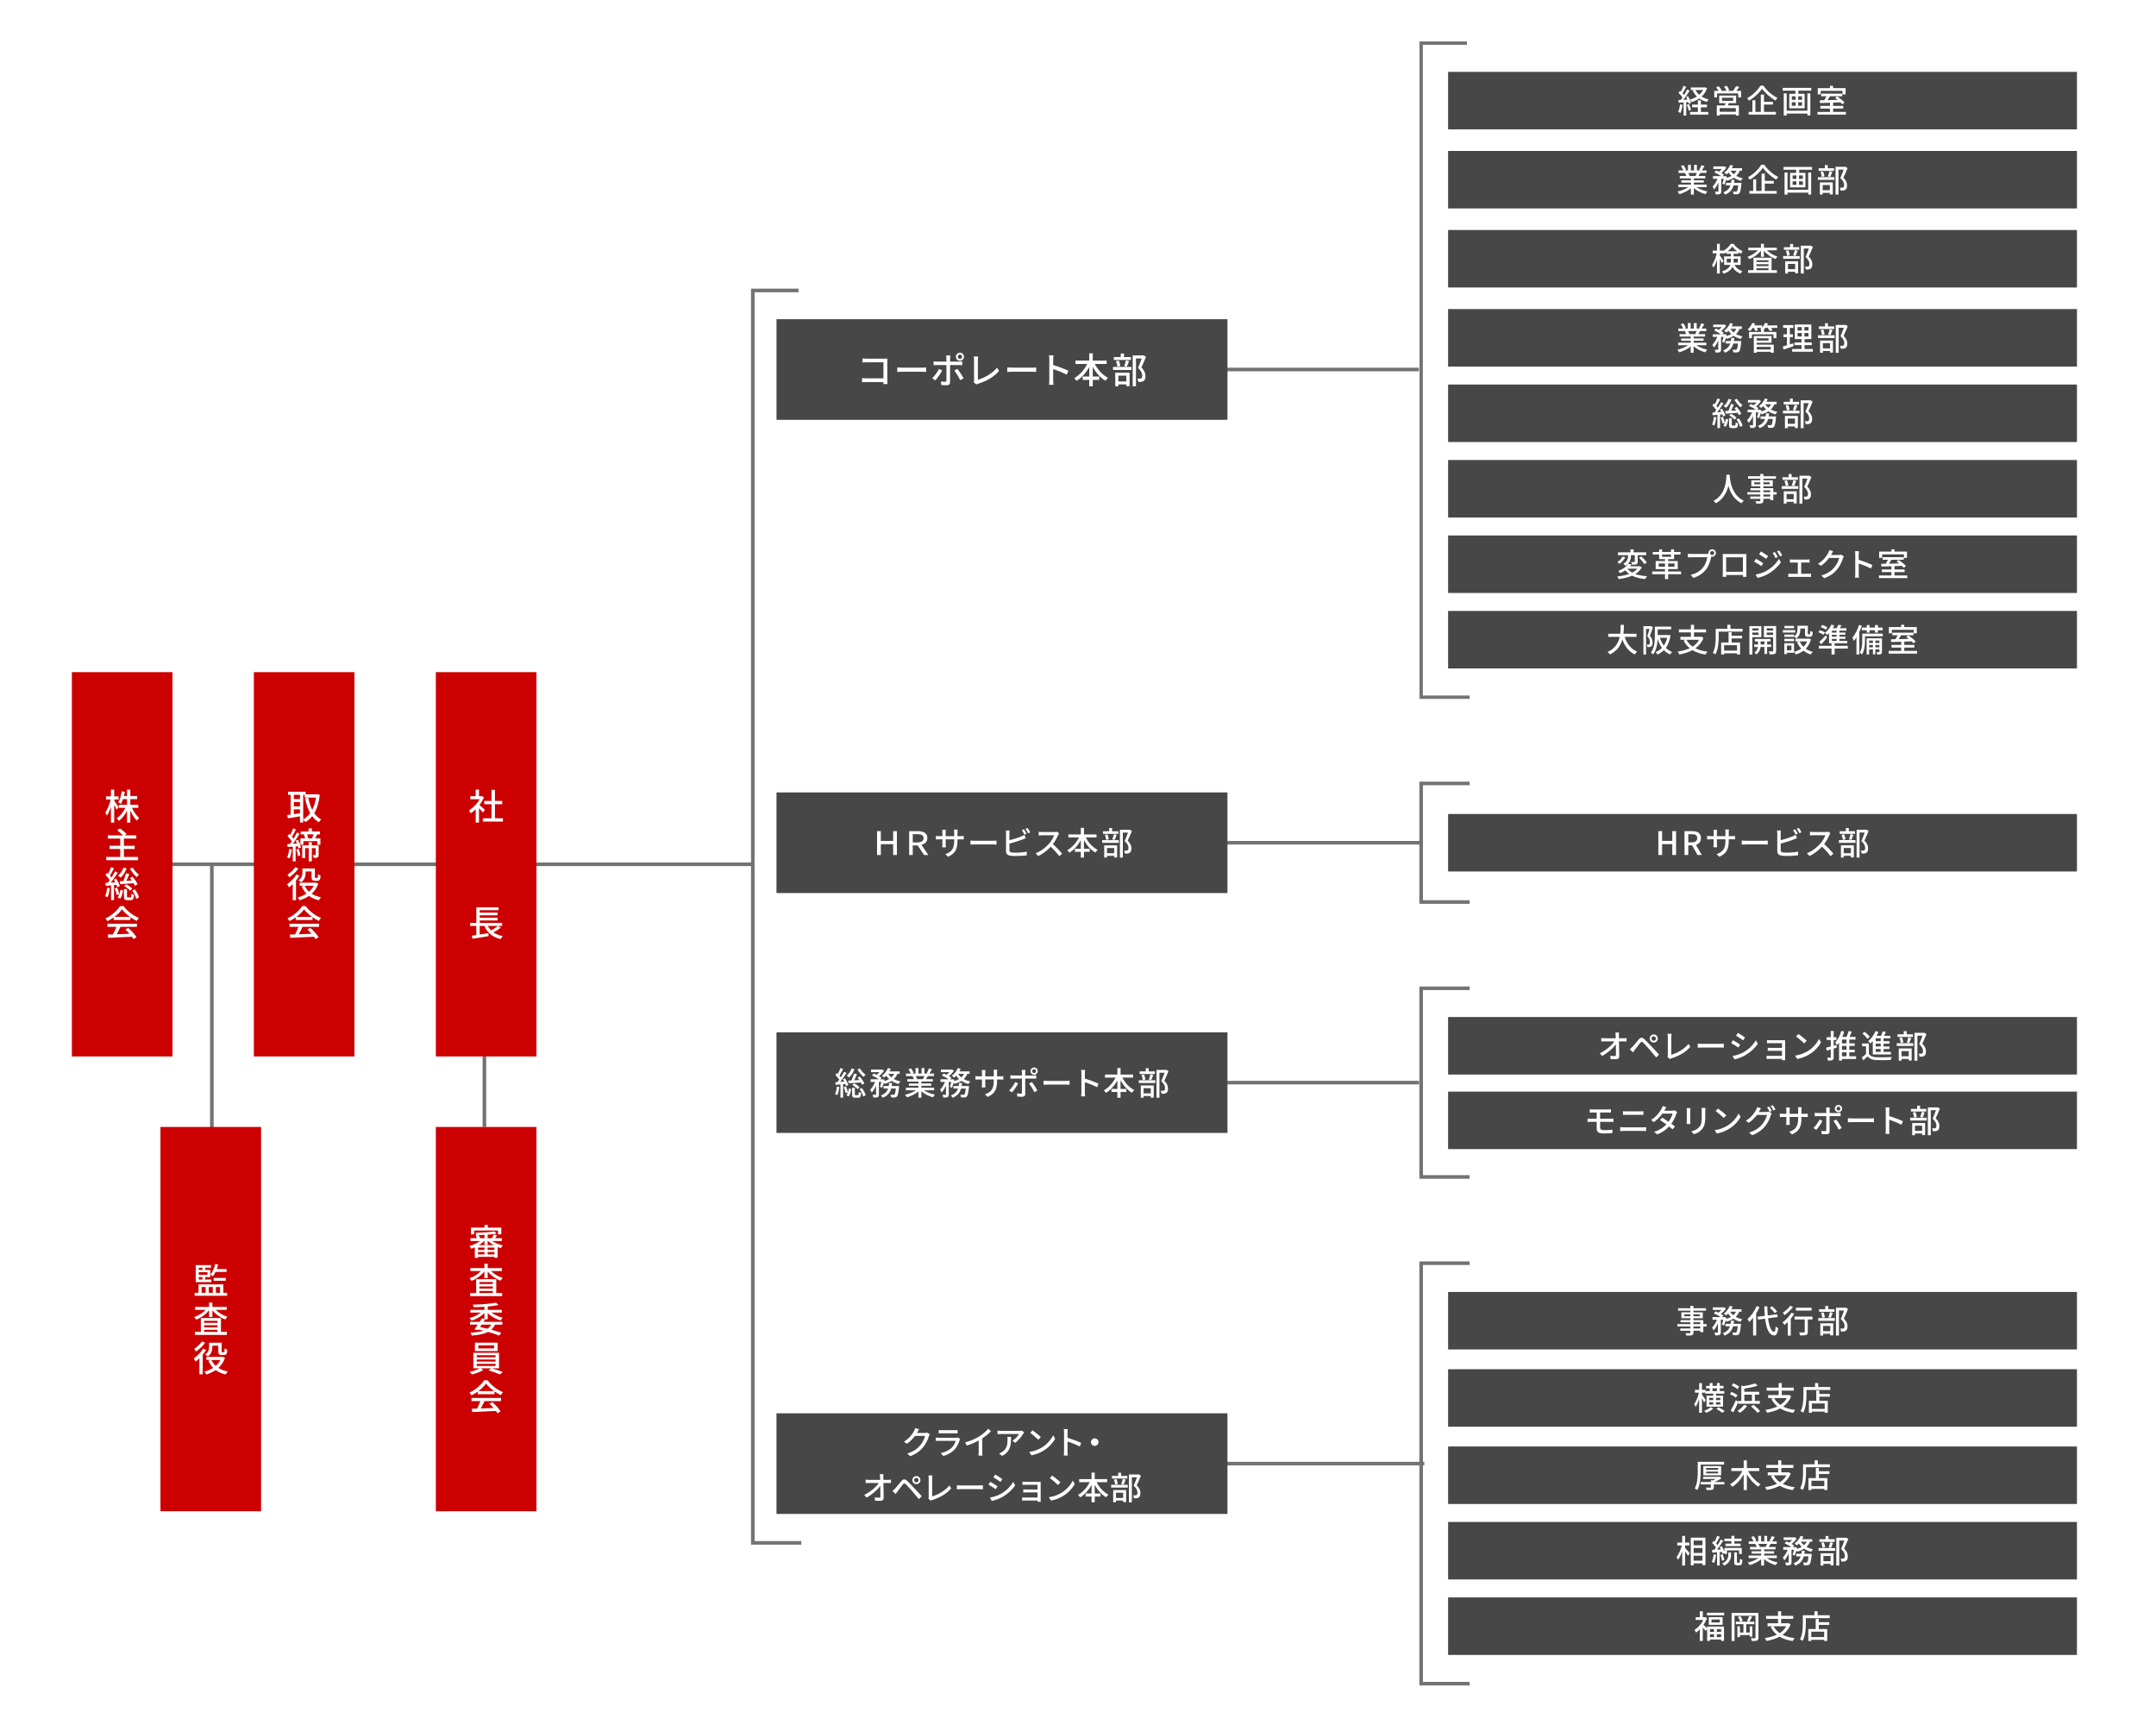<?xml version="1.0" encoding="UTF-8"?><svg id="_レイヤー_2" xmlns="http://www.w3.org/2000/svg" width="1200" height="960" viewBox="0 0 1200 960"><defs><style>.cls-1{fill:#fff;}.cls-2{stroke-width:1.87px;}.cls-2,.cls-3{fill:none;stroke:#737373;stroke-miterlimit:10;}.cls-4{fill:#c00;}.cls-5{fill:#474747;}.cls-3{stroke-width:2px;}</style></defs><rect class="cls-1" width="1200" height="960"/><line class="cls-3" x1="269.61" y1="564" x2="269.61" y2="627.18"/><line class="cls-3" x1="117.92" y1="481" x2="117.92" y2="628.03"/><line class="cls-3" x1="90.2" y1="481" x2="419" y2="481"/><rect class="cls-4" x="242.58" y="627.18" width="56" height="213.86"/><rect class="cls-4" x="40" y="374.07" width="56" height="213.86"/><path class="cls-1" d="M64.89,450.58c-.26-.66-.82-1.74-1.32-2.74v9.94h-1.82v-8.82c-.62,1.96-1.42,3.78-2.24,4.98-.18-.52-.6-1.34-.92-1.84,1.26-1.58,2.44-4.6,3.02-7.18h-2.58v-1.72h2.72v-3.76h1.82v3.76h2.42v1.72h-2.42v.62c.54.74,2.06,3.14,2.42,3.74l-1.1,1.3ZM73.51,449.58c.94,2.22,2.46,4.4,4,5.64-.44.34-1.04.98-1.36,1.46-1.34-1.3-2.66-3.46-3.62-5.68v6.78h-1.82v-6.64c-1.18,2.34-2.78,4.44-4.54,5.7-.28-.46-.84-1.1-1.24-1.44,1.9-1.2,3.72-3.44,4.82-5.82h-3.62v-1.7h4.58v-3.16h-2.22c-.34,1.04-.76,1.96-1.24,2.7-.32-.26-1.08-.74-1.48-.94,1.02-1.48,1.64-3.78,1.96-6.1l1.72.28c-.12.82-.28,1.6-.46,2.36h1.72v-3.58h1.82v3.58h3.82v1.7h-3.82v3.16h4.42v1.7h-3.44Z"/><path class="cls-1" d="M76.85,476.9v1.82h-17.72v-1.82h7.8v-4.42h-5.94v-1.8h5.94v-3.98h-6.9v-1.82h8.4c-.82-.88-2.12-2-3.22-2.78l1.52-1.06c1.28.86,2.92,2.2,3.74,3.14l-.98.7h6.36v1.82h-6.88v3.98h6v1.8h-6v4.42h7.88Z"/><path class="cls-1" d="M61.15,494.3c-.26,1.88-.68,3.82-1.3,5.08-.28-.2-1-.52-1.36-.66.6-1.2.94-2.98,1.12-4.68l1.54.26ZM63.45,492.58v8.36h-1.64v-8.2c-1.06.1-2.08.18-2.94.26l-.24-1.64c.4-.02.86-.04,1.36-.08.36-.44.74-.96,1.1-1.5-.56-.9-1.54-1.98-2.38-2.82l.94-1.24c.18.16.36.34.54.52.62-1.12,1.28-2.56,1.64-3.64l1.62.62c-.7,1.36-1.54,2.94-2.26,4.06.32.36.62.72.86,1.06.76-1.18,1.46-2.38,1.98-3.4l1.52.7c-1.12,1.76-2.54,3.88-3.86,5.54l2.48-.18c-.26-.5-.56-1-.84-1.46l1.32-.58c.84,1.3,1.74,3.02,2.04,4.14l-1.4.66c-.1-.38-.26-.84-.46-1.32l-1.38.14ZM65.21,493.98c.5,1.14,1,2.66,1.22,3.64.26-.76.44-1.58.56-2.36l1.5.28c-.22,1.6-.74,3.44-1.56,4.6l-1.44-.66c.36-.48.68-1.12.92-1.84l-1.42.5c-.18-1.02-.66-2.54-1.14-3.72l1.36-.44ZM70.47,483.32c-.72,2-2,3.88-3.3,5.1-.34-.32-1.06-.86-1.5-1.12,1.34-1.06,2.46-2.68,3.04-4.4l1.76.42ZM72.01,486.46c-.52,1.2-1.12,2.6-1.68,3.76l3.1-.18c-.34-.5-.72-1-1.06-1.44l1.42-.72c1.08,1.3,2.3,3.06,2.8,4.24l-1.5.82c-.18-.4-.44-.92-.74-1.44-2.68.22-5.38.44-7.42.58l-.32-1.68,2.02-.1c.58-1.3,1.18-3.04,1.52-4.3l1.86.46ZM72.53,499.38c.42,0,.52-.24.56-2,.32.28,1.06.54,1.52.66-.18,2.34-.62,2.92-1.86,2.92h-1.8c-1.6,0-1.96-.5-1.96-2.14v-4.02h1.7v4.02c0,.5.08.56.52.56h1.32ZM70.27,492.12c1.26.6,2.66,1.62,3.34,2.44l-1.22,1.14c-.66-.86-2.04-1.94-3.28-2.56l1.16-1.02ZM73.85,482.84c.78,1.42,2.3,3.06,3.52,3.96-.4.28-1,.92-1.28,1.32-1.26-1.06-2.84-3.02-3.76-4.64l1.52-.64ZM75.03,494.94c1.08,1.4,2.06,3.22,2.32,4.52l-1.52.78c-.26-1.26-1.2-3.18-2.22-4.58l1.42-.72Z"/><path class="cls-1" d="M63.25,510.56c-1.1.78-2.28,1.5-3.48,2.08-.2-.42-.7-1.12-1.1-1.52,3.42-1.56,6.68-4.44,8.18-6.88h1.92c2.12,2.94,5.44,5.38,8.56,6.6-.44.46-.86,1.12-1.18,1.68-1.16-.56-2.38-1.26-3.54-2.08v1.56h-9.36v-1.44ZM59.81,514.08h16.42v1.74h-9.16c-.66,1.34-1.4,2.84-2.12,4.12,2.22-.08,4.7-.18,7.14-.28-.74-.84-1.54-1.68-2.32-2.38l1.6-.86c1.82,1.54,3.72,3.66,4.64,5.14l-1.7,1.06c-.22-.38-.52-.82-.88-1.3-4.76.24-9.84.46-13.24.6l-.24-1.82,2.96-.1c.66-1.24,1.38-2.84,1.86-4.18h-4.96v-1.74ZM72.39,510.28c-1.8-1.28-3.44-2.78-4.5-4.24-.96,1.4-2.48,2.9-4.26,4.24h8.76Z"/><rect class="cls-4" x="89.31" y="627.18" width="56" height="213.86"/><path class="cls-1" d="M126.4,719.49v1.64h-18.06v-1.64h2.16v-4.72h13.8v4.72h2.1ZM117.62,713.55h-8.68v-9.5h8.52v1.44h-3.24v1.26h2.82v3.96h-2.82v1.38h3.4v1.46ZM110.63,705.49v1.26h2.06v-1.26h-2.06ZM115.49,707.99h-4.86v1.48h4.86v-1.48ZM110.63,712.09h2.06v-1.38h-2.06v1.38ZM112.23,719.49h2.24v-3.24h-2.24v3.24ZM116.19,716.25v3.24h2.26v-3.24h-2.26ZM119.98,707.83c-.44.94-.94,1.8-1.48,2.48-.3-.28-.98-.76-1.38-1,1.26-1.44,2.16-3.64,2.66-5.92l1.62.32c-.2.86-.46,1.72-.76,2.54h5.5v1.58h-6.16ZM118.92,712.77v-1.58h6.74v1.58h-6.74ZM120.16,716.25v3.24h2.3v-3.24h-2.3Z"/><path class="cls-1" d="M120.06,728.95c1.66,1.68,4.16,3.14,6.56,3.88-.4.36-.94,1.04-1.2,1.5-2.68-.98-5.4-2.9-7.2-5.1v3.72h-1.84v-3.76c-1.78,2.26-4.5,4.2-7.14,5.24-.24-.42-.76-1.1-1.16-1.44,2.34-.78,4.78-2.32,6.42-4.04h-5.94v-1.62h7.82v-2.4h1.84v2.4h7.96v1.62h-6.12ZM122.98,741.23h3.3v1.68h-17.82v-1.68h3.34v-7.72h11.18v7.72ZM113.59,735.07v1.12h7.48v-1.12h-7.48ZM121.08,737.55h-7.48v1.16h7.48v-1.16ZM113.59,741.23h7.48v-1.18h-7.48v1.18Z"/><path class="cls-1" d="M114.73,751.23c-.54.9-1.2,1.82-1.92,2.68v10.96h-1.82v-8.96c-.7.7-1.4,1.32-2.08,1.86-.2-.42-.74-1.36-1.04-1.76,1.9-1.3,3.96-3.38,5.18-5.44l1.68.66ZM114.17,747.25c-1.24,1.78-3.24,3.72-5.12,4.94-.18-.4-.66-1.18-.96-1.54,1.62-1.02,3.42-2.7,4.3-4.1l1.78.7ZM125.22,755.65c-.78,2.32-2.06,4.18-3.66,5.64,1.44.94,3.2,1.6,5.2,1.98-.4.4-.94,1.16-1.18,1.66-2.18-.5-4-1.32-5.52-2.44-1.58,1.08-3.38,1.88-5.28,2.44-.22-.46-.68-1.2-1.02-1.58,1.74-.42,3.4-1.14,4.88-2.1-1.1-1.12-1.98-2.46-2.66-3.98l1.4-.42h-2.52v-1.7h8.76l.34-.06,1.26.56ZM118.18,749.49c0,1.78-.4,3.98-2.46,5.4-.32-.3-1.1-.86-1.52-1.06,1.9-1.28,2.18-2.98,2.18-4.38v-2.2h6.96v4.56c0,.34.02.56.12.64.06.06.18.08.3.08h.6c.16,0,.32-.02.4-.06.08-.06.18-.18.22-.44.04-.26.06-.88.08-1.64.34.3.96.6,1.42.74-.04.78-.12,1.7-.24,2.02-.16.38-.38.62-.68.76-.28.12-.78.2-1.1.2h-1.16c-.5,0-1.02-.12-1.34-.42-.34-.3-.46-.7-.46-1.88v-2.9h-3.32v.58ZM117.68,756.85c.56,1.26,1.36,2.36,2.4,3.3,1.06-.94,1.94-2.04,2.6-3.3h-5Z"/><rect class="cls-4" x="141.29" y="374.07" width="56" height="213.86"/><path class="cls-1" d="M177.97,442.32c-.46,4.3-1.52,7.66-3.06,10.24,1.04,1.48,2.32,2.68,3.88,3.5-.42.36-1.02,1.06-1.28,1.52-1.48-.86-2.72-1.98-3.76-3.36-1.08,1.38-2.38,2.46-3.82,3.32-.26-.44-.76-1.08-1.16-1.44v1.64h-1.8v-3.42c-2.42.4-4.88.8-6.74,1.1l-.34-1.86c.56-.06,1.18-.16,1.88-.24v-10.98h-1.46v-1.72h9.8v1.44h6.34l.32-.06,1.2.32ZM163.55,442.34v2.32h3.42v-2.32h-3.42ZM163.55,448.76h3.42v-2.44h-3.42v2.44ZM166.97,452.6v-2.16h-3.42v2.64l3.42-.48ZM168.77,456c1.48-.78,2.78-1.96,3.88-3.48-1.3-2.3-2.2-5.08-2.84-8.22l1.8-.36c.46,2.48,1.16,4.78,2.16,6.76,1-1.9,1.74-4.2,2.16-6.82h-6.34v-1.54h-.82v13.66Z"/><path class="cls-1" d="M162.43,472.72c-.24,1.88-.68,3.8-1.28,5.06-.28-.2-.98-.52-1.32-.64.58-1.2.94-2.98,1.12-4.68l1.48.26ZM165.83,467.36c.74,1.34,1.44,3.1,1.66,4.24l-1.38.58c-.06-.34-.16-.76-.28-1.2l-1.28.1v8.28h-1.6v-8.18c-1.04.08-2.02.14-2.86.18l-.16-1.62,1.5-.08c.32-.44.68-.92,1.02-1.46-.58-.9-1.56-2.02-2.42-2.88l.92-1.2c.2.18.38.36.58.56.62-1.12,1.24-2.58,1.6-3.66l1.6.58c-.7,1.38-1.54,3-2.22,4.1.32.36.62.72.86,1.06.72-1.18,1.4-2.42,1.88-3.44l1.5.68c-1.08,1.78-2.44,3.92-3.68,5.56l2.2-.12c-.2-.54-.46-1.1-.7-1.58l1.26-.5ZM166.19,472.38c.48,1.14.88,2.62,1,3.6l-1.34.42c-.1-1-.48-2.48-.94-3.62l1.28-.4ZM178.33,466.58v3.54h-1.72v-2h-7.76v2h-1.66v-3.54h2.64c-.16-.7-.42-1.54-.72-2.2l.16-.04h-1.92v-1.6h4.4v-1.72h1.88v1.72h4.46v1.6h-1.58c-.34.8-.7,1.6-1.04,2.24h2.86ZM177.35,475.64c0,.74-.1,1.22-.62,1.5-.48.28-1.16.3-2.14.3-.06-.46-.3-1.16-.52-1.6.64.02,1.22.02,1.42.02.16-.02.22-.08.22-.26v-3.6h-2.16v7.36h-1.72v-7.36h-2v5.5h-1.62v-7.04h3.62v-1.76h1.72v1.76h3.8v5.18ZM170.91,464.34c.3.74.58,1.62.7,2.24h2.06c.28-.66.62-1.52.86-2.24h-3.62Z"/><path class="cls-1" d="M166.67,487.32c-.54.9-1.2,1.82-1.92,2.68v10.96h-1.82v-8.96c-.7.7-1.4,1.32-2.08,1.86-.2-.42-.74-1.36-1.04-1.76,1.9-1.3,3.96-3.38,5.18-5.44l1.68.66ZM166.11,483.34c-1.24,1.78-3.24,3.72-5.12,4.94-.18-.4-.66-1.18-.96-1.54,1.62-1.02,3.42-2.7,4.3-4.1l1.78.7ZM177.15,491.74c-.78,2.32-2.06,4.18-3.66,5.64,1.44.94,3.2,1.6,5.2,1.98-.4.4-.94,1.16-1.18,1.66-2.18-.5-4-1.32-5.52-2.44-1.58,1.08-3.38,1.88-5.28,2.44-.22-.46-.68-1.2-1.02-1.58,1.74-.42,3.4-1.14,4.88-2.1-1.1-1.12-1.98-2.46-2.66-3.98l1.4-.42h-2.52v-1.7h8.76l.34-.06,1.26.56ZM170.11,485.58c0,1.78-.4,3.98-2.46,5.4-.32-.3-1.1-.86-1.52-1.06,1.9-1.28,2.18-2.98,2.18-4.38v-2.2h6.96v4.56c0,.34.02.56.12.64.06.06.18.08.3.08h.6c.16,0,.32-.02.4-.06.08-.06.18-.18.22-.44.04-.26.06-.88.08-1.64.34.3.96.6,1.42.74-.04.78-.12,1.7-.24,2.02-.16.38-.38.62-.68.76-.28.12-.78.2-1.1.2h-1.16c-.5,0-1.02-.12-1.34-.42-.34-.3-.46-.7-.46-1.88v-2.9h-3.32v.58ZM169.61,492.94c.56,1.26,1.36,2.36,2.4,3.3,1.06-.94,1.94-2.04,2.6-3.3h-5Z"/><path class="cls-1" d="M164.59,510.56c-1.1.78-2.28,1.5-3.48,2.08-.2-.42-.7-1.12-1.1-1.52,3.42-1.56,6.68-4.44,8.18-6.88h1.92c2.12,2.94,5.44,5.38,8.56,6.6-.44.46-.86,1.12-1.18,1.68-1.16-.56-2.38-1.26-3.54-2.08v1.56h-9.36v-1.44ZM161.15,514.08h16.42v1.74h-9.16c-.66,1.34-1.4,2.84-2.12,4.12,2.22-.08,4.7-.18,7.14-.28-.74-.84-1.54-1.68-2.32-2.38l1.6-.86c1.82,1.54,3.72,3.66,4.64,5.14l-1.7,1.06c-.22-.38-.52-.82-.88-1.3-4.76.24-9.84.46-13.24.6l-.24-1.82,2.96-.1c.66-1.24,1.38-2.84,1.86-4.18h-4.96v-1.74ZM173.73,510.28c-1.8-1.28-3.44-2.78-4.5-4.24-.96,1.4-2.48,2.9-4.26,4.24h8.76Z"/><rect class="cls-4" x="242.58" y="374.07" width="56" height="213.86"/><path class="cls-1" d="M268.78,452.18c-.46-.58-1.36-1.54-2.18-2.36v7.96h-1.84v-7.38c-.9.88-1.86,1.64-2.8,2.24-.18-.48-.64-1.36-.92-1.72,2.28-1.3,4.58-3.62,5.94-6.12h-5.24v-1.7h3.02v-3.68h1.84v3.68h1.38l.32-.06,1.04.7c-.6,1.52-1.48,2.98-2.48,4.3.94.76,2.6,2.2,3.06,2.62l-1.14,1.52ZM279.94,455.38v1.84h-11.2v-1.84h4.84v-7.84h-4.04v-1.8h4.04v-6.16h1.9v6.16h4.04v1.8h-4.04v7.84h4.46Z"/><path class="cls-1" d="M278.72,516.32c-1.24.92-2.8,1.84-4.14,2.52,1.42,1,3.18,1.72,5.26,2.12-.42.38-.94,1.16-1.18,1.66-4.52-1.04-7.38-3.48-9.06-7.32h-2.6v4.78l4.82-.74.1,1.64c-3.14.54-6.5,1.08-8.88,1.46l-.44-1.7c.72-.1,1.58-.22,2.5-.36v-5.08h-3.42v-1.66h3.44v-8.68h12.36v1.56h-10.48v1.38h9.9v1.48h-9.9v1.38h9.9v1.48h-9.9v1.4h12.48v1.66h-2.26l1.5,1.02ZM271.5,515.3c.5.94,1.12,1.78,1.86,2.52,1.32-.74,2.84-1.7,3.82-2.52h-5.68Z"/><path class="cls-1" d="M273.92,690.65c1.66,1.12,3.88,2.02,5.98,2.48-.38.36-.9,1.02-1.14,1.5-.58-.16-1.18-.38-1.76-.62v5.96h-1.82v-.52h-9.12v.58h-1.78v-5.88c-.64.3-1.3.56-1.92.78-.24-.42-.78-1.08-1.16-1.44,2.04-.56,4.32-1.64,6.02-2.84h-5.38v-1.56h3.6c-.18-.5-.44-1.08-.74-1.52l.98-.2h-.6c-.04-.36-.22-.96-.38-1.28,3.66-.08,8.1-.36,10.62-.8l1,1.3c-1.38.22-3.08.4-4.9.52v1.98h2.38c.36-.62.76-1.48.98-2.08l1.86.48c-.36.56-.72,1.12-1.04,1.6h3.72v1.56h-5.4ZM263.88,686.93h-1.74v-3.74h7.52v-1.46h1.86v1.46h7.5v3.74h-1.82v-2.12h-13.32v2.12ZM269.66,694.29h-3.6v1.32h3.6v-1.32ZM266.06,698.11h3.6v-1.34h-3.6v1.34ZM269.66,687.23c-1.1.06-2.2.1-3.28.12.4.54.74,1.22.86,1.74h2.42v-1.86ZM274.84,692.97c-1.2-.68-2.3-1.46-3.2-2.32h-.22v2.14h-1.76v-2.14h-.12c-.84.84-1.9,1.62-3.04,2.32h8.34ZM275.18,694.29h-3.78v1.32h3.78v-1.32ZM275.18,698.11v-1.34h-3.78v1.34h3.78Z"/><path class="cls-1" d="M273.28,707.35c1.66,1.68,4.16,3.14,6.56,3.88-.4.36-.94,1.04-1.2,1.5-2.68-.98-5.4-2.9-7.2-5.1v3.72h-1.84v-3.76c-1.78,2.26-4.5,4.2-7.14,5.24-.24-.42-.76-1.1-1.16-1.44,2.34-.78,4.78-2.32,6.42-4.04h-5.94v-1.62h7.82v-2.4h1.84v2.4h7.96v1.62h-6.12ZM276.2,719.63h3.3v1.68h-17.82v-1.68h3.34v-7.72h11.18v7.72ZM266.82,713.47v1.12h7.48v-1.12h-7.48ZM274.3,715.95h-7.48v1.16h7.48v-1.16ZM266.82,719.63h7.48v-1.18h-7.48v1.18Z"/><path class="cls-1" d="M270.04,734.21c-.28.46-.6.94-.92,1.44h10.48v1.54h-4.1c-.5,1.12-1.2,2.06-2.06,2.82,2.14.58,4.08,1.18,5.54,1.74l-1.12,1.54c-1.62-.68-3.78-1.38-6.2-2.06-2.2,1.16-5.18,1.74-9.06,2.06-.14-.52-.42-1.2-.74-1.62,2.94-.16,5.3-.48,7.16-1.12-.92-.22-1.86-.44-2.82-.64l-.34.46-1.76-.58c.54-.72,1.2-1.64,1.86-2.6h-4.38v-1.54h5.42c.46-.7.9-1.38,1.26-2l1.36.38v-3.28c-1.84,1.88-4.58,3.44-7.18,4.24-.24-.46-.76-1.12-1.14-1.46,2.28-.58,4.66-1.7,6.32-3.06h-5.82v-1.52h7.82v-1.7c-2.04.14-4.12.22-6.04.24-.04-.38-.24-1.06-.38-1.42,4.52-.1,9.94-.48,12.88-1.12l1.38,1.32c-1.68.36-3.78.64-6,.84v1.84h7.86v1.52h-5.82c1.68,1.28,4.06,2.34,6.3,2.86-.4.38-.92,1.06-1.2,1.54-2.58-.78-5.3-2.28-7.14-4.12v3.46h-1.42ZM268.1,737.19c-.3.46-.6.9-.92,1.34,1.38.28,2.78.6,4.12.92.88-.6,1.58-1.34,2.12-2.26h-5.32Z"/><path class="cls-1" d="M273.88,761.51c2.02.58,4.44,1.46,5.96,2.1l-1.64,1.3c-1.5-.68-4.2-1.7-6.3-2.3l1.48-1.1h-5.84l1.44.96c-1.6.96-4.16,1.92-6.2,2.42-.34-.38-.94-1-1.4-1.34,1.92-.44,4.28-1.28,5.6-2.04h-3.5v-8.64h14.28v8.64h-3.88ZM276.98,751.91h-12.64v-4.68h12.64v4.68ZM265.32,755.35h10.5v-1.14h-10.5v1.14ZM265.32,757.77h10.5v-1.16h-10.5v1.16ZM265.32,760.19h10.5v-1.18h-10.5v1.18ZM275.02,748.71h-8.82v1.72h8.82v-1.72Z"/><path class="cls-1" d="M265.88,774.47c-1.1.78-2.28,1.5-3.48,2.08-.2-.42-.7-1.12-1.1-1.52,3.42-1.56,6.68-4.44,8.18-6.88h1.92c2.12,2.94,5.44,5.38,8.56,6.6-.44.46-.86,1.12-1.18,1.68-1.16-.56-2.38-1.26-3.54-2.08v1.56h-9.36v-1.44ZM262.44,777.99h16.42v1.74h-9.16c-.66,1.34-1.4,2.84-2.12,4.12,2.22-.08,4.7-.18,7.14-.28-.74-.84-1.54-1.68-2.32-2.38l1.6-.86c1.82,1.54,3.72,3.66,4.64,5.14l-1.7,1.06c-.22-.38-.52-.82-.88-1.3-4.76.24-9.84.46-13.24.6l-.24-1.82,2.96-.1c.66-1.24,1.38-2.84,1.86-4.18h-4.96v-1.74ZM275.02,774.19c-1.8-1.28-3.44-2.78-4.5-4.24-.96,1.4-2.48,2.9-4.26,4.24h8.76Z"/><polyline class="cls-3" points="446 858.64 419 858.64 419 853.92 419 824.06 419 536.96 419 161.64 444.46 161.64"/><line class="cls-3" x1="655.75" y1="814.53" x2="792.74" y2="814.53"/><rect class="cls-5" x="529.68" y="689.03" width="56" height="251" transform="translate(1372.21 256.85) rotate(90)"/><path class="cls-1" d="M510.58,797.02c-.07.14-.16.31-.25.45h4.32c.5,0,1.01-.05,1.35-.18l1.48.9c-.18.29-.38.74-.5,1.1-.49,1.73-1.55,4.14-3.17,6.12-1.66,2.05-3.83,3.69-7.2,4.99l-1.67-1.5c3.47-1.04,5.62-2.63,7.22-4.5,1.33-1.53,2.41-3.8,2.74-5.31h-5.62c-1.15,1.55-2.68,3.15-4.57,4.41l-1.58-1.19c3.13-1.87,4.81-4.38,5.65-5.96.22-.36.52-1.1.67-1.62l2.09.68c-.36.54-.74,1.24-.94,1.6Z"/><path class="cls-1" d="M534.12,801.43c-.5,1.75-1.31,3.56-2.65,5.04-1.85,2.05-4.14,3.19-6.45,3.83l-1.4-1.62c2.63-.54,4.83-1.71,6.3-3.24,1.03-1.06,1.67-2.41,2-3.6h-9.16c-.43,0-1.22.02-1.91.07v-1.87c.7.07,1.39.13,1.91.13h9.22c.49,0,.92-.07,1.15-.16l1.28.79c-.11.2-.25.47-.29.63ZM524.21,795.94h7c.58,0,1.31-.04,1.76-.09v1.85c-.45-.04-1.17-.05-1.78-.05h-6.99c-.58,0-1.22.02-1.73.05v-1.85c.47.05,1.13.09,1.73.09Z"/><path class="cls-1" d="M545.04,799.4c1.87-1.15,3.78-2.83,5.01-4.29l1.51,1.44c-1.37,1.39-3.06,2.77-4.84,3.94v7.47c0,.74.04,1.73.13,2.12h-2.23c.05-.4.11-1.39.11-2.12v-6.27c-1.89,1.03-4.27,2.07-6.64,2.79l-.88-1.78c3.15-.85,5.85-2.07,7.85-3.31Z"/><path class="cls-1" d="M569.42,798.01c-.77,1.31-2.48,3.6-4.41,4.97l-1.49-1.21c1.58-.92,3.15-2.7,3.67-3.73h-9.87c-.72,0-1.35.05-2.12.11v-2c.67.09,1.4.16,2.12.16h10.07c.4,0,1.21-.05,1.49-.13l1.13,1.06c-.16.2-.45.54-.59.76ZM557.73,810.24l-1.66-1.35c.52-.18,1.15-.47,1.73-.88,2.57-1.66,2.99-3.92,2.99-6.91,0-.49-.02-.92-.11-1.44h2.05c0,4.7-.27,8.16-5.01,10.59Z"/><path class="cls-1" d="M579.93,805.54c2.9-1.78,5.15-4.48,6.25-6.79l1.1,1.96c-1.3,2.34-3.51,4.79-6.32,6.52-1.82,1.12-4.11,2.18-6.9,2.68l-1.21-1.85c3.01-.45,5.35-1.46,7.08-2.52ZM579.32,799.78l-1.42,1.46c-.94-.95-3.17-2.92-4.5-3.82l1.31-1.4c1.26.85,3.6,2.72,4.61,3.76Z"/><path class="cls-1" d="M592.24,797.36c0-.58-.05-1.4-.16-2.02h2.21c-.05.59-.13,1.39-.13,2.02v2.81c2.39.72,5.82,2,7.62,2.88l-.81,1.96c-1.89-1.03-4.83-2.16-6.81-2.81v5.56c0,.56.05,1.66.14,2.3h-2.21c.09-.63.14-1.6.14-2.3v-10.41Z"/><path class="cls-1" d="M611.4,802.58c0,1.15-.94,2.09-2.09,2.09s-2.09-.94-2.09-2.09.94-2.09,2.09-2.09,2.09.94,2.09,2.09Z"/><path class="cls-1" d="M491.64,822.02c0,.43.02.95.02,1.57h2.57c.52,0,1.3-.07,1.67-.13v1.89c-.49-.02-1.13-.04-1.58-.04h-2.63c.05,2.67.13,6,.14,8.32,0,1.04-.61,1.62-1.82,1.62-.99,0-2.03-.05-2.99-.11l-.14-1.85c.83.13,1.82.2,2.47.2.49,0,.67-.23.67-.72,0-1.35-.02-3.6-.05-5.8-1.55,2.11-4.59,4.83-7.65,6.45l-1.3-1.48c3.58-1.71,6.68-4.5,8.12-6.63h-5.49c-.63,0-1.24.02-1.84.05v-1.91c.5.07,1.22.13,1.8.13h6.28c-.02-.59-.04-1.13-.05-1.57-.04-.72-.09-1.21-.16-1.64h2.05c-.07.52-.11,1.12-.09,1.64Z"/><path class="cls-1" d="M498.15,828.45c.85-.85,2.34-2.75,3.51-4.16,1.01-1.19,1.96-1.39,3.26-.14,1.13,1.06,2.61,2.61,3.67,3.75,1.22,1.3,3.04,3.26,4.43,4.75l-1.57,1.66c-1.26-1.51-2.81-3.37-3.93-4.66-1.04-1.21-2.68-2.97-3.4-3.67-.65-.63-1.01-.58-1.57.13-.79.97-2.2,2.86-2.99,3.85-.38.52-.79,1.1-1.08,1.51l-1.71-1.75c.5-.41.86-.76,1.37-1.26ZM510.03,821.46c1.26,0,2.27,1.01,2.27,2.27s-1.01,2.23-2.27,2.23-2.23-.99-2.23-2.23.99-2.27,2.23-2.27ZM510.03,824.97c.68,0,1.24-.56,1.24-1.24s-.56-1.24-1.24-1.24-1.24.54-1.24,1.24.56,1.24,1.24,1.24Z"/><path class="cls-1" d="M516.9,832.99v-10.06c0-.58-.07-1.41-.16-1.82h2.23c-.09.56-.14,1.21-.14,1.8v9.85c3.22-.87,7.31-3.21,9.58-6.05l1.03,1.58c-2.39,2.93-6.12,5.11-10.5,6.46-.22.07-.56.16-.9.38l-1.33-1.13c.18-.36.2-.63.2-1.01Z"/><path class="cls-1" d="M535.25,826.7h9.79c.86,0,1.57-.07,2.02-.11v2.23c-.4-.02-1.22-.09-2.02-.09h-9.79c-.99,0-2.07.04-2.68.09v-2.23c.59.04,1.71.11,2.68.11Z"/><path class="cls-1" d="M555.21,827.15l-1.04,1.6c-.95-.68-2.86-1.91-4.02-2.52l1.03-1.55c1.13.59,3.19,1.87,4.03,2.47ZM557.03,831.38c3.01-1.71,5.44-4.12,6.9-6.68l1.1,1.91c-1.62,2.45-4.12,4.75-7.04,6.45-1.82,1.06-4.34,1.93-5.98,2.23l-1.06-1.85c2-.34,4.2-1.01,6.09-2.05ZM557.91,823.17l-1.06,1.55c-.92-.67-2.85-1.94-3.96-2.57l1.03-1.55c1.12.63,3.15,1.96,4,2.58Z"/><path class="cls-1" d="M571.12,824.69h6.9c.41,0,.97-.02,1.22-.02-.02.22-.02.68-.02,1.04v8.99c0,.29.02.79.04,1.08h-1.8c.02-.16.02-.43.02-.72h-7.06c-.54,0-1.21.04-1.51.05v-1.78c.31.04.88.07,1.51.07h7.06v-2.84h-6.16c-.65,0-1.39,0-1.78.04v-1.71c.41.02,1.13.05,1.76.05h6.18v-2.63h-6.36c-.56,0-1.64.04-2.02.05v-1.75c.41.05,1.46.07,2.02.07Z"/><path class="cls-1" d="M590.86,830.74c2.9-1.78,5.15-4.48,6.25-6.79l1.1,1.96c-1.3,2.34-3.51,4.79-6.32,6.52-1.82,1.12-4.1,2.18-6.9,2.68l-1.21-1.85c3.01-.45,5.35-1.46,7.08-2.52ZM590.24,824.97l-1.42,1.46c-.94-.95-3.17-2.92-4.5-3.82l1.31-1.4c1.26.85,3.6,2.72,4.61,3.76Z"/><path class="cls-1" d="M610.33,824.85c1.46,2.9,3.91,5.56,6.61,6.93-.4.34-.99,1.03-1.26,1.48-2.58-1.46-4.79-4-6.37-6.91v4.81h3.22v1.69h-3.22v3.19h-1.76v-3.19h-3.29v-1.69h3.29v-4.79c-1.58,2.92-3.82,5.44-6.34,6.95-.27-.41-.83-1.04-1.19-1.39,2.61-1.39,5.04-4.14,6.52-7.08h-5.89v-1.69h6.9v-3.64h1.76v3.64h6.97v1.69h-5.94Z"/><path class="cls-1" d="M618.47,826.33h9.22v1.53h-9.22v-1.53ZM627.45,822.85h-8.55v-1.46h3.46v-1.78h1.62v1.78h3.48v1.46ZM619.6,829.24h7.18v6.73h-1.64v-.9h-4v.97h-1.55v-6.81ZM620.68,826.22c-.07-.76-.36-1.93-.7-2.79l1.39-.31c.4.85.68,2.02.79,2.75l-1.48.34ZM621.15,830.72v2.9h4v-2.9h-4ZM624.05,825.91c.32-.77.7-2.03.9-2.88l1.58.36c-.4,1.01-.79,2.12-1.15,2.86l-1.33-.34ZM635.02,821.27c-.7,1.71-1.57,3.78-2.34,5.35,1.66,1.64,2.05,3.04,2.05,4.27s-.27,2.05-.92,2.48c-.34.23-.74.36-1.21.43-.41.05-.97.04-1.48.04-.02-.49-.18-1.19-.45-1.66.47.04.9.05,1.22.04.29-.02.52-.07.72-.2.36-.22.49-.68.49-1.33,0-1.04-.47-2.36-2.12-3.85.65-1.41,1.35-3.29,1.85-4.7h-2.86v13.92h-1.64v-15.49h5.17l.27-.07,1.24.77Z"/><rect class="cls-5" x="806" y="847" width="350" height="32"/><path class="cls-1" d="M937.9,861.45c.63.65,2.23,2.54,2.59,3.01l-1.01,1.35c-.31-.59-.97-1.58-1.58-2.45v7.89h-1.6v-7.94c-.65,1.85-1.48,3.62-2.34,4.74-.18-.47-.58-1.15-.83-1.53,1.21-1.48,2.38-4.12,2.95-6.43h-2.54v-1.58h2.75v-3.76h1.6v3.76h2.41v1.58h-2.41v1.37ZM949.23,855.74v15.29h-1.67v-.97h-4.9v1.06h-1.6v-15.38h8.17ZM942.66,857.33v2.65h4.9v-2.65h-4.9ZM942.66,864.24h4.9v-2.74h-4.9v2.74ZM947.55,868.53v-2.75h-4.9v2.75h4.9Z"/><path class="cls-1" d="M955.17,865.27c-.23,1.69-.61,3.44-1.17,4.57-.27-.18-.9-.47-1.22-.59.52-1.08.85-2.68,1.01-4.21l1.39.23ZM957.17,863.77v7.47h-1.48v-7.36c-.97.05-1.87.13-2.67.16l-.16-1.46,1.26-.07c.31-.4.65-.85.97-1.31-.52-.81-1.39-1.78-2.14-2.54l.85-1.12c.16.14.32.31.49.47.56-1.01,1.13-2.3,1.46-3.28l1.48.54c-.63,1.22-1.4,2.67-2.05,3.66.31.34.58.67.79.97.68-1.06,1.33-2.18,1.78-3.1l1.39.63c-1.01,1.6-2.3,3.51-3.47,5l2.12-.13c-.2-.47-.45-.94-.68-1.35l1.19-.5c.59.95,1.15,2.12,1.48,3.06v-2.05h9.67v3.37h-1.49v-2.03h-6.75v2.03h-1.42v-.56l-1.08.5c-.07-.32-.18-.68-.32-1.1l-1.19.09ZM958.79,864.98c.43,1.01.81,2.34.94,3.19l-1.3.4c-.07-.86-.43-2.2-.85-3.22l1.21-.36ZM961.97,863.95h1.51v1.24c0,1.82-.41,4.39-3.78,6.09-.27-.32-.77-.83-1.17-1.13,3.08-1.49,3.44-3.6,3.44-4.99v-1.21ZM963.67,857.67h-3.92v-1.39h3.92v-1.57h1.66v1.57h4v1.39h-4v1.39h3.44v1.39h-8.39v-1.39h3.29v-1.39ZM968.01,869.7c.32,0,.4-.29.43-2.2.32.25.94.5,1.35.61-.13,2.38-.5,2.99-1.62,2.99h-1.3c-1.35,0-1.62-.45-1.62-1.95v-5.22h1.51v5.22c0,.47.04.54.34.54h.9Z"/><path class="cls-1" d="M983.34,867.09c1.58,1.12,3.91,2.04,6.1,2.45-.38.36-.86,1.04-1.12,1.49-2.34-.63-4.75-1.84-6.45-3.38v3.62h-1.64v-3.49c-1.71,1.44-4.14,2.61-6.39,3.24-.25-.43-.72-1.06-1.1-1.42,2.14-.45,4.48-1.39,6.07-2.5h-5.56v-1.4h6.99v-1.1h-5.31v-1.26h5.31v-1.08h-6.19v-1.33h3.69c-.16-.5-.47-1.15-.76-1.64l.43-.07h-4.09v-1.4h2.67c-.27-.7-.81-1.69-1.31-2.43l1.46-.49c.56.77,1.19,1.87,1.44,2.58l-.92.34h1.98v-3.08h1.57v3.08h1.78v-3.08h1.58v3.08h1.94l-.68-.22c.43-.72.99-1.85,1.26-2.67l1.73.43c-.49.88-1.03,1.78-1.49,2.45h2.59v1.4h-3.47c-.34.61-.7,1.21-1.01,1.71h3.82v1.33h-6.37v1.08h5.53v1.26h-5.53v1.1h7.09v1.4h-5.64ZM978.71,859.2c.32.52.65,1.17.77,1.6l-.52.11h3.8c.27-.49.56-1.13.79-1.71h-4.84Z"/><path class="cls-1" d="M1007.46,857.98c-.49,1.13-1.17,2.09-2,2.88,1.06.61,2.3,1.06,3.64,1.35-.34.32-.83.97-1.04,1.4-1.44-.38-2.75-.96-3.91-1.73-1.1.72-2.4,1.26-3.8,1.69-.09-.2-.27-.47-.47-.74-.31,1.06-.65,2.12-.99,2.9l-1.15-.58c.29-.7.56-1.71.79-2.7h-1.39v6.91c0,.81-.13,1.26-.67,1.55-.52.23-1.26.27-2.38.27-.05-.45-.27-1.13-.49-1.58.72.04,1.44.04,1.66.02.22-.02.29-.05.29-.27v-4.88c-.67,1.55-1.51,3.01-2.43,3.91-.16-.49-.56-1.17-.85-1.6,1.08-.96,2.11-2.67,2.75-4.32h-2.5v-1.46h4.59c-.99-.72-2.56-1.57-3.85-2.12l1.04-1.08c.5.2,1.08.45,1.62.72.56-.43,1.1-.97,1.55-1.51h-4.74v-1.42h5.92l.27-.05,1.08.67c-.67,1.06-1.75,2.18-2.81,3.01.58.32,1.06.67,1.44.96l-.77.85h1.12l.25-.09,1.01.36c-.05.23-.11.47-.16.72,1.03-.29,1.94-.67,2.75-1.13-.61-.58-1.15-1.21-1.6-1.89-.36.4-.72.74-1.08,1.04-.32-.27-.97-.74-1.39-.95,1.42-1.03,2.7-2.65,3.42-4.34l1.57.43c-.22.49-.47.95-.74,1.42h5.67v1.4h-1.24ZM1008.38,864.73s-.02.43-.05.67c-.31,3.22-.63,4.61-1.13,5.15-.36.36-.72.47-1.21.54-.45.04-1.19.04-2,0-.04-.47-.22-1.12-.45-1.55.7.07,1.37.09,1.67.09.27,0,.41-.04.58-.2.31-.27.56-1.19.79-3.29h-2.61c-.61,2.21-1.87,4.01-4.72,5.13-.2-.4-.65-1.01-.99-1.3,2.34-.85,3.44-2.2,4-3.83h-2.52v-1.4h2.88c.09-.56.16-1.12.22-1.71h1.66c-.05.59-.13,1.15-.22,1.71h4.1ZM1002.29,857.98c.47.74,1.08,1.39,1.82,1.98.63-.56,1.13-1.22,1.51-1.98h-3.33Z"/><path class="cls-1" d="M1012.2,861.54h9.22v1.53h-9.22v-1.53ZM1021.18,858.07h-8.55v-1.46h3.46v-1.78h1.62v1.78h3.47v1.46ZM1013.33,864.46h7.18v6.73h-1.64v-.9h-4v.97h-1.55v-6.81ZM1014.41,861.43c-.07-.76-.36-1.93-.7-2.79l1.39-.31c.4.85.68,2.02.79,2.75l-1.48.34ZM1014.88,865.93v2.9h4v-2.9h-4ZM1017.78,861.13c.32-.77.7-2.03.9-2.88l1.58.36c-.4,1.01-.79,2.12-1.15,2.86l-1.33-.34ZM1028.75,856.48c-.7,1.71-1.57,3.78-2.34,5.35,1.66,1.64,2.05,3.04,2.05,4.27s-.27,2.05-.92,2.48c-.34.23-.74.36-1.21.43-.41.05-.97.04-1.48.04-.02-.49-.18-1.19-.45-1.66.47.04.9.05,1.22.04.29-.02.52-.07.72-.2.36-.22.49-.68.49-1.33,0-1.04-.47-2.36-2.12-3.85.65-1.41,1.35-3.29,1.85-4.7h-2.86v13.92h-1.64v-15.49h5.17l.27-.07,1.24.77Z"/><rect class="cls-5" x="806" y="889" width="350" height="32"/><rect class="cls-5" x="806" y="719" width="350" height="32"/><path class="cls-1" d="M949.92,738.21h-1.87v3.15h-1.69v-.77h-3.83v.94c0,.92-.23,1.3-.85,1.53-.61.22-1.55.23-3.06.23-.09-.38-.34-.99-.58-1.35.99.04,2.07.04,2.36.02.32-.02.43-.11.43-.41v-.95h-5.62v-1.26h5.62v-1.12h-7.2v-1.31h7.2v-1.03h-5.46v-1.19h5.46v-1.06h-4.99v-3.31h4.99v-.92h-6.82v-1.35h6.82v-1.31h1.69v1.31h7.02v1.35h-7.02v.92h5.24v3.31h-5.24v1.06h5.53v2.21h1.87v1.31ZM940.83,732.51v-1.08h-3.38v1.08h3.38ZM942.52,731.43v1.08h3.55v-1.08h-3.55ZM942.52,736.9h3.83v-1.03h-3.83v1.03ZM946.35,738.21h-3.83v1.12h3.83v-1.12Z"/><path class="cls-1" d="M968.09,729.97c-.49,1.13-1.17,2.09-2,2.88,1.06.61,2.3,1.06,3.64,1.35-.34.32-.83.97-1.04,1.41-1.44-.38-2.75-.96-3.91-1.73-1.1.72-2.4,1.26-3.8,1.69-.09-.2-.27-.47-.47-.74-.31,1.06-.65,2.12-.99,2.9l-1.15-.58c.29-.7.56-1.71.79-2.7h-1.39v6.91c0,.81-.13,1.26-.67,1.55-.52.23-1.26.27-2.38.27-.05-.45-.27-1.13-.49-1.58.72.04,1.44.04,1.66.02.22-.02.29-.05.29-.27v-4.88c-.67,1.55-1.51,3.01-2.43,3.91-.16-.49-.56-1.17-.85-1.6,1.08-.96,2.11-2.67,2.75-4.32h-2.5v-1.46h4.59c-.99-.72-2.56-1.57-3.85-2.12l1.04-1.08c.5.2,1.08.45,1.62.72.56-.43,1.1-.97,1.55-1.51h-4.74v-1.42h5.92l.27-.05,1.08.67c-.67,1.06-1.75,2.18-2.81,3.01.58.32,1.06.67,1.44.96l-.77.85h1.12l.25-.09,1.01.36c-.05.23-.11.47-.16.72,1.03-.29,1.94-.67,2.75-1.13-.61-.58-1.15-1.21-1.6-1.89-.36.4-.72.74-1.08,1.04-.32-.27-.97-.74-1.39-.95,1.42-1.03,2.7-2.65,3.42-4.34l1.57.43c-.22.49-.47.95-.74,1.42h5.67v1.4h-1.24ZM969.01,736.72s-.02.43-.05.67c-.31,3.22-.63,4.61-1.13,5.15-.36.36-.72.47-1.21.54-.45.04-1.19.04-2,0-.04-.47-.22-1.12-.45-1.55.7.07,1.37.09,1.67.09.27,0,.42-.04.58-.2.31-.27.56-1.19.79-3.29h-2.61c-.61,2.21-1.87,4.01-4.72,5.13-.2-.4-.65-1.01-.99-1.3,2.34-.85,3.44-2.2,4-3.83h-2.52v-1.4h2.88c.09-.56.16-1.12.22-1.71h1.66c-.05.59-.13,1.15-.22,1.71h4.1ZM962.93,729.97c.47.74,1.08,1.39,1.82,1.98.63-.56,1.13-1.22,1.51-1.98h-3.33Z"/><path class="cls-1" d="M979.3,727.41c-.5,1.19-1.13,2.38-1.82,3.49v12.32h-1.73v-9.85c-.68.88-1.4,1.67-2.16,2.36-.16-.41-.67-1.3-.95-1.67,2-1.69,3.93-4.39,5.08-7.17l1.58.52ZM984.09,733.64c.58,4.41,1.66,7.38,3.37,7.58.45.02.72-.97.88-3.01.32.34,1.06.79,1.39.92-.41,3.26-1.24,4.14-2.2,4.09-3.01-.25-4.41-3.82-5.1-9.34l-3.94.5-.25-1.58,4.03-.5c-.14-1.64-.25-3.4-.32-5.29h1.69c.05,1.8.14,3.51.29,5.06l5.28-.67.22,1.57-5.33.68ZM987.78,730.76c-.52-.83-1.69-2.07-2.7-2.97l1.24-.79c1.03.85,2.21,2.05,2.79,2.88l-1.33.88Z"/><path class="cls-1" d="M998.67,731.16c-.56.92-1.22,1.85-1.96,2.75v9.38h-1.67v-7.53c-.59.59-1.21,1.15-1.78,1.62-.22-.36-.81-1.1-1.15-1.42,1.84-1.31,3.78-3.37,4.99-5.4l1.58.59ZM997.99,727.38c-1.22,1.6-3.1,3.38-4.75,4.55-.2-.38-.65-1.03-.95-1.35,1.49-.97,3.22-2.58,4.1-3.87l1.6.67ZM1008.79,734.29h-2.59v6.93c0,.95-.22,1.44-.9,1.71-.67.25-1.73.27-3.4.27-.07-.49-.31-1.19-.54-1.67,1.15.04,2.36.04,2.68.02.34,0,.45-.09.45-.34v-6.91h-5.69v-1.6h9.99v1.6ZM1008.29,729.37h-8.73v-1.6h8.73v1.6Z"/><path class="cls-1" d="M1012.03,733.53h9.22v1.53h-9.22v-1.53ZM1021.02,730.06h-8.55v-1.46h3.46v-1.78h1.62v1.78h3.47v1.46ZM1013.17,736.45h7.18v6.73h-1.64v-.9h-4v.97h-1.55v-6.81ZM1014.25,733.42c-.07-.76-.36-1.93-.7-2.79l1.39-.31c.4.85.68,2.02.79,2.75l-1.48.34ZM1014.72,737.93v2.9h4v-2.9h-4ZM1017.61,733.12c.32-.77.7-2.03.9-2.88l1.58.36c-.4,1.01-.79,2.12-1.15,2.86l-1.33-.34ZM1028.58,728.47c-.7,1.71-1.57,3.78-2.34,5.35,1.66,1.64,2.05,3.04,2.05,4.27s-.27,2.05-.92,2.48c-.34.23-.74.36-1.21.43-.41.05-.97.04-1.48.04-.02-.49-.18-1.19-.45-1.66.47.04.9.05,1.22.04.29-.02.52-.07.72-.2.36-.22.49-.68.49-1.33,0-1.04-.47-2.36-2.12-3.85.65-1.41,1.35-3.3,1.85-4.7h-2.86v13.92h-1.64v-15.49h5.17l.27-.07,1.24.77Z"/><path class="cls-1" d="M950.18,905.23h9.38v7.96h-1.6v-.76h-6.23v.79h-1.55v-6.66l-.79,1.1c-.36-.47-1.04-1.26-1.64-1.89v7.45h-1.66v-6.45c-.7.72-1.42,1.33-2.14,1.84-.14-.43-.58-1.24-.81-1.55,1.89-1.19,3.8-3.28,4.9-5.53h-4.25v-1.51h2.3v-3.31h1.66v3.31h1.12l.29-.05.94.61c-.49,1.3-1.17,2.58-1.96,3.73.54.43,1.55,1.35,2.05,1.8v-.88ZM959.65,897.53v1.42h-9.56v-1.42h9.56ZM958.77,899.96v4.29h-7.67v-4.29h7.67ZM951.73,906.62v1.57h2.29v-1.57h-2.29ZM951.73,911.09h2.29v-1.62h-2.29v1.62ZM957.22,901.27h-4.63v1.67h4.63v-1.67ZM957.96,906.62h-2.41v1.57h2.41v-1.57ZM957.96,911.09v-1.62h-2.41v1.62h2.41Z"/><path class="cls-1" d="M978.71,911.34c0,.9-.2,1.37-.77,1.64-.58.25-1.46.29-2.9.29-.09-.43-.34-1.15-.56-1.57.96.05,1.91.05,2.2.04.29-.02.4-.11.4-.41v-12.12h-11.65v14.03h-1.64v-15.61h14.93v13.72ZM973.89,910.82v-.88h-5.46v1.17h-1.42v-6.03h1.42v3.47h1.95v-4.64h-4.21v-1.41h2.36c-.16-.74-.67-1.85-1.21-2.65l1.33-.45c.59.79,1.13,1.89,1.3,2.63l-1.26.47h4.9l-1.21-.36c.41-.77.95-2,1.21-2.84l1.64.43c-.52.99-1.08,2.07-1.57,2.77h2.77v1.41h-4.52v4.64h1.98v-3.47h1.44v5.74h-1.44Z"/><path class="cls-1" d="M996.61,904.03c-.95,2.47-2.5,4.34-4.46,5.76,1.85.94,4.1,1.57,6.7,1.87-.38.4-.83,1.15-1.06,1.62-2.88-.43-5.29-1.24-7.29-2.45-2.16,1.17-4.66,1.93-7.31,2.39-.14-.43-.59-1.21-.94-1.6,2.47-.36,4.75-.95,6.72-1.87-1.4-1.15-2.54-2.56-3.4-4.27l1.24-.43h-3.01v-1.66h5.83v-2.47h-6.66v-1.66h6.66v-2.56h1.73v2.56h6.72v1.66h-6.72v2.47h3.8l.29-.07,1.17.7ZM987.16,905.05c.79,1.53,1.95,2.79,3.42,3.82,1.51-.99,2.75-2.23,3.62-3.82h-7.04Z"/><path class="cls-1" d="M1018.38,898.91v1.62h-13.27v2.95c0,2.81-.27,6.99-1.84,9.74-.31-.27-1.04-.77-1.42-.95,1.46-2.56,1.58-6.21,1.58-8.79v-4.57h6.48v-2.2h1.75v2.2h6.72ZM1012.3,902.79h5.83v1.5h-5.83v2.3h4.7v6.64h-1.71v-.65h-7.17v.67h-1.64v-6.66h4.12v-5.73h1.69v1.93ZM1015.29,908.06h-7.17v3.02h7.17v-3.02Z"/><rect class="cls-5" x="806" y="805" width="350" height="32"/><path class="cls-1" d="M946.59,818.89c0,3.01-.23,7.42-1.87,10.33-.32-.27-1.04-.68-1.46-.85,1.55-2.75,1.69-6.68,1.69-9.49v-5.35h14.66v1.53h-13.02v3.82ZM959.8,826.1h-5.91v1.55c0,.81-.18,1.19-.85,1.4-.67.2-1.64.22-3.08.2-.09-.4-.36-.99-.56-1.37,1.04.05,2.16.05,2.46.04.29,0,.38-.07.38-.31v-1.51h-5.67v-1.33h5.67v-.94h1.22c.54-.22,1.1-.49,1.6-.77h-7.13v-1.17h8.89l.36-.07.99.86c-1.13.79-2.63,1.55-4.05,2.09h5.65v1.33ZM948.05,821.04v-5.15h9.9v5.15h-9.9ZM949.63,817.94h6.66v-.97h-6.66v.97ZM949.63,819.96h6.66v-.99h-6.66v.99Z"/><path class="cls-1" d="M972.98,818.68c1.57,2.92,4.25,5.78,6.89,7.27-.39.32-.97.99-1.24,1.44-2.38-1.49-4.66-4.07-6.34-6.88v8.73h-1.78v-8.7c-1.64,2.88-3.93,5.4-6.36,6.9-.27-.41-.85-1.08-1.24-1.42,2.72-1.48,5.33-4.36,6.86-7.35h-6.12v-1.66h6.86v-4.29h1.78v4.29h6.9v1.66h-6.21Z"/><path class="cls-1" d="M996.71,820.03c-.96,2.47-2.5,4.34-4.46,5.76,1.85.94,4.1,1.57,6.7,1.87-.38.4-.83,1.15-1.06,1.62-2.88-.43-5.29-1.24-7.29-2.45-2.16,1.17-4.66,1.93-7.31,2.39-.14-.43-.6-1.21-.94-1.6,2.47-.36,4.75-.95,6.72-1.87-1.4-1.15-2.54-2.56-3.4-4.27l1.24-.43h-3.01v-1.66h5.83v-2.47h-6.66v-1.66h6.66v-2.56h1.73v2.56h6.72v1.66h-6.72v2.47h3.8l.29-.07,1.17.7ZM987.25,821.05c.79,1.53,1.95,2.79,3.42,3.82,1.51-.99,2.75-2.23,3.62-3.82h-7.04Z"/><path class="cls-1" d="M1018.48,814.91v1.62h-13.27v2.95c0,2.81-.27,6.99-1.84,9.74-.31-.27-1.04-.77-1.42-.95,1.46-2.56,1.59-6.21,1.59-8.79v-4.57h6.48v-2.2h1.75v2.2h6.71ZM1012.39,818.79h5.83v1.5h-5.83v2.3h4.7v6.64h-1.71v-.65h-7.17v.67h-1.64v-6.66h4.12v-5.73h1.69v1.93ZM1015.38,824.06h-7.17v3.02h7.17v-3.02Z"/><rect class="cls-5" x="806" y="762" width="350" height="32"/><path class="cls-1" d="M948.48,780.5c-.22-.56-.72-1.55-1.19-2.39v8.12h-1.57v-7.6c-.56,1.69-1.24,3.29-1.96,4.32-.18-.45-.56-1.1-.81-1.46,1.1-1.49,2.12-4.16,2.65-6.46h-2.21v-1.55h2.34v-3.76h1.57v3.76h1.98v.7h2.32v-1.55h-2.02v-1.37h2.02v-1.55h1.57v1.55h2.45v-1.55h1.58v1.55h2.09v1.37h-2.09v1.55h2.52v1.39h-4.61v1.17h3.93v6.1h-9.2v-6.1h3.73v-1.17h-4.48v-.54h-1.78v1.12c.49.63,1.82,2.59,2.09,3.04l-.9,1.31ZM953.56,784c-.99.85-2.59,1.76-3.89,2.27-.25-.31-.76-.81-1.12-1.12,1.3-.47,2.83-1.35,3.58-2.07l1.42.92ZM951.29,779.21h2.27v-1.28h-2.27v1.28ZM951.29,781.66h2.27v-1.31h-2.27v1.31ZM953.16,774.18h2.45v-1.55h-2.45v1.55ZM955.11,777.93v1.28h2.41v-1.28h-2.41ZM957.52,780.34h-2.41v1.31h2.41v-1.31ZM956.48,783.15c1.12.58,2.63,1.48,3.42,2.09l-1.26,1.04c-.72-.61-2.21-1.58-3.33-2.21l1.17-.92Z"/><path class="cls-1" d="M966.13,777.82c-.68-.63-2.14-1.46-3.31-1.94l.88-1.26c1.15.45,2.63,1.22,3.38,1.82l-.95,1.39ZM967.48,780.3c-.81,1.89-1.82,4.02-2.72,5.71l-1.5-1.01c.85-1.42,2.05-3.73,2.94-5.82l1.28.99v-.49h1.71v-8.57l1.35.32c2.38-.43,4.86-.99,6.43-1.55l1.31,1.31c-2.07.67-4.88,1.22-7.42,1.6v1.76h8.26v1.58h-2.38v3.53h2.77v1.57h-12.04v-.95ZM967.08,773.1c-.7-.65-2.11-1.53-3.26-2.05l.92-1.22c1.13.47,2.59,1.26,3.31,1.91l-.97,1.37ZM972.41,782.45c-1.03,1.44-2.58,2.92-3.94,3.83-.32-.31-1.01-.88-1.42-1.15,1.37-.79,2.81-2.03,3.67-3.26l1.69.58ZM970.87,779.69h4.23v-3.53h-4.23v3.53ZM976.03,781.85c1.26,1.01,2.85,2.45,3.62,3.47l-1.53.94c-.68-1.01-2.23-2.52-3.53-3.6l1.44-.81Z"/><path class="cls-1" d="M996.94,777.03c-.95,2.47-2.5,4.34-4.46,5.76,1.85.94,4.1,1.57,6.7,1.87-.38.4-.83,1.15-1.06,1.62-2.88-.43-5.29-1.24-7.29-2.45-2.16,1.17-4.66,1.93-7.31,2.39-.14-.43-.59-1.21-.94-1.6,2.47-.36,4.75-.95,6.72-1.87-1.4-1.15-2.54-2.56-3.4-4.27l1.24-.43h-3.01v-1.66h5.83v-2.47h-6.66v-1.66h6.66v-2.56h1.73v2.56h6.72v1.66h-6.72v2.47h3.8l.29-.07,1.17.7ZM987.48,778.05c.79,1.53,1.95,2.79,3.42,3.82,1.51-.99,2.75-2.23,3.62-3.82h-7.04Z"/><path class="cls-1" d="M1018.71,771.91v1.62h-13.27v2.95c0,2.81-.27,6.99-1.84,9.74-.31-.27-1.04-.77-1.42-.95,1.46-2.56,1.58-6.21,1.58-8.79v-4.57h6.48v-2.2h1.75v2.2h6.72ZM1012.62,775.79h5.83v1.5h-5.83v2.3h4.7v6.64h-1.71v-.65h-7.17v.67h-1.64v-6.66h4.12v-5.73h1.69v1.93ZM1015.61,781.06h-7.17v3.02h7.17v-3.02Z"/><polyline class="cls-3" points="818 703 791 703 791 806.63 791 937 818 937"/><line class="cls-3" x1="652.75" y1="602.5" x2="789.84" y2="602.5"/><rect class="cls-5" x="529.68" y="477" width="56" height="251" transform="translate(1160.18 44.82) rotate(90)"/><path class="cls-1" d="M467.19,604.9c-.23,1.69-.61,3.44-1.17,4.57-.25-.18-.9-.47-1.22-.59.54-1.08.85-2.68,1.01-4.21l1.39.23ZM469.26,603.36v7.53h-1.48v-7.38c-.95.09-1.87.16-2.65.23l-.22-1.48c.36-.02.77-.04,1.22-.07.32-.4.67-.86.99-1.35-.5-.81-1.39-1.78-2.14-2.54l.85-1.12c.16.14.32.31.49.47.56-1.01,1.15-2.3,1.48-3.28l1.46.56c-.63,1.22-1.39,2.65-2.03,3.66.29.32.56.65.77.95.68-1.06,1.31-2.14,1.78-3.06l1.37.63c-1.01,1.58-2.29,3.49-3.47,4.99l2.23-.16c-.23-.45-.5-.9-.76-1.31l1.19-.52c.76,1.17,1.57,2.72,1.84,3.73l-1.26.59c-.09-.34-.23-.76-.41-1.19l-1.24.13ZM470.85,604.62c.45,1.03.9,2.4,1.1,3.28.23-.68.4-1.42.5-2.12l1.35.25c-.2,1.44-.67,3.1-1.4,4.14l-1.3-.59c.32-.43.61-1.01.83-1.66l-1.28.45c-.16-.92-.59-2.29-1.03-3.35l1.22-.4ZM475.58,595.02c-.65,1.8-1.8,3.49-2.97,4.59-.31-.29-.95-.77-1.35-1.01,1.21-.95,2.21-2.41,2.74-3.96l1.58.38ZM476.97,597.85c-.47,1.08-1.01,2.34-1.51,3.38l2.79-.16c-.31-.45-.65-.9-.95-1.3l1.28-.65c.97,1.17,2.07,2.75,2.52,3.82l-1.35.74c-.16-.36-.4-.83-.67-1.3-2.41.2-4.84.4-6.68.52l-.29-1.51,1.82-.09c.52-1.17,1.06-2.74,1.37-3.87l1.67.41ZM477.44,609.48c.38,0,.47-.22.5-1.8.29.25.95.49,1.37.59-.16,2.11-.56,2.63-1.67,2.63h-1.62c-1.44,0-1.76-.45-1.76-1.93v-3.62h1.53v3.62c0,.45.07.5.47.5h1.19ZM475.4,602.94c1.13.54,2.39,1.46,3.01,2.2l-1.1,1.03c-.59-.77-1.84-1.75-2.95-2.3l1.04-.92ZM478.62,594.59c.7,1.28,2.07,2.75,3.17,3.56-.36.25-.9.83-1.15,1.19-1.13-.95-2.56-2.72-3.39-4.18l1.37-.58ZM479.69,605.48c.97,1.26,1.85,2.9,2.09,4.07l-1.37.7c-.23-1.13-1.08-2.86-2-4.12l1.28-.65Z"/><path class="cls-1" d="M499.51,597.63c-.49,1.13-1.17,2.09-2,2.88,1.06.61,2.3,1.06,3.64,1.35-.34.32-.83.97-1.04,1.4-1.44-.38-2.75-.96-3.91-1.73-1.1.72-2.39,1.26-3.8,1.69-.09-.2-.27-.47-.47-.74-.31,1.06-.65,2.12-.99,2.9l-1.15-.58c.29-.7.56-1.71.79-2.7h-1.39v6.91c0,.81-.13,1.26-.67,1.55-.52.23-1.26.27-2.38.27-.05-.45-.27-1.13-.49-1.58.72.04,1.44.04,1.66.02.22-.02.29-.05.29-.27v-4.88c-.67,1.55-1.51,3.01-2.43,3.91-.16-.49-.56-1.17-.85-1.6,1.08-.96,2.11-2.67,2.75-4.32h-2.5v-1.46h4.59c-.99-.72-2.56-1.57-3.85-2.12l1.04-1.08c.5.2,1.08.45,1.62.72.56-.43,1.1-.97,1.55-1.51h-4.74v-1.42h5.92l.27-.05,1.08.67c-.67,1.06-1.75,2.18-2.81,3.01.58.32,1.06.67,1.44.96l-.77.85h1.12l.25-.09,1.01.36c-.05.23-.11.47-.16.72,1.03-.29,1.94-.67,2.75-1.13-.61-.58-1.15-1.21-1.6-1.89-.36.4-.72.74-1.08,1.04-.32-.27-.97-.74-1.39-.95,1.42-1.03,2.7-2.65,3.42-4.34l1.57.43c-.22.49-.47.95-.74,1.42h5.67v1.4h-1.24ZM500.43,604.38s-.02.43-.05.67c-.31,3.22-.63,4.61-1.13,5.15-.36.36-.72.47-1.21.54-.45.04-1.19.04-2,0-.04-.47-.22-1.12-.45-1.55.7.07,1.37.09,1.67.09.27,0,.41-.04.58-.2.31-.27.56-1.19.79-3.29h-2.61c-.61,2.21-1.87,4.01-4.72,5.13-.2-.4-.65-1.01-.99-1.3,2.34-.85,3.44-2.2,4-3.83h-2.52v-1.4h2.88c.09-.56.16-1.12.22-1.71h1.66c-.05.59-.13,1.15-.22,1.71h4.11ZM494.35,597.63c.47.74,1.08,1.39,1.82,1.98.63-.56,1.13-1.22,1.51-1.98h-3.33Z"/><path class="cls-1" d="M514.29,606.74c1.58,1.12,3.91,2.04,6.1,2.45-.38.36-.86,1.04-1.12,1.49-2.34-.63-4.75-1.84-6.45-3.38v3.62h-1.64v-3.49c-1.71,1.44-4.14,2.61-6.39,3.24-.25-.43-.72-1.06-1.1-1.42,2.14-.45,4.48-1.39,6.07-2.5h-5.56v-1.4h6.99v-1.1h-5.31v-1.26h5.31v-1.08h-6.19v-1.33h3.69c-.16-.5-.47-1.15-.76-1.64l.43-.07h-4.09v-1.4h2.67c-.27-.7-.81-1.69-1.31-2.43l1.46-.49c.56.77,1.19,1.87,1.44,2.58l-.92.34h1.98v-3.08h1.57v3.08h1.78v-3.08h1.58v3.08h1.94l-.68-.22c.43-.72.99-1.85,1.26-2.67l1.73.43c-.49.88-1.03,1.78-1.49,2.45h2.59v1.4h-3.48c-.34.61-.7,1.21-1.01,1.71h3.82v1.33h-6.37v1.08h5.53v1.26h-5.53v1.1h7.09v1.4h-5.64ZM509.67,598.85c.32.52.65,1.17.77,1.6l-.52.11h3.8c.27-.49.56-1.13.79-1.71h-4.84Z"/><path class="cls-1" d="M538.41,597.63c-.49,1.13-1.17,2.09-2,2.88,1.06.61,2.3,1.06,3.64,1.35-.34.32-.83.97-1.04,1.4-1.44-.38-2.75-.96-3.91-1.73-1.1.72-2.39,1.26-3.8,1.69-.09-.2-.27-.47-.47-.74-.31,1.06-.65,2.12-.99,2.9l-1.15-.58c.29-.7.56-1.71.79-2.7h-1.39v6.91c0,.81-.13,1.26-.67,1.55-.52.23-1.26.27-2.38.27-.05-.45-.27-1.13-.49-1.58.72.04,1.44.04,1.66.02.22-.02.29-.05.29-.27v-4.88c-.67,1.55-1.51,3.01-2.43,3.91-.16-.49-.56-1.17-.85-1.6,1.08-.96,2.11-2.67,2.75-4.32h-2.5v-1.46h4.59c-.99-.72-2.56-1.57-3.85-2.12l1.04-1.08c.5.2,1.08.45,1.62.72.56-.43,1.1-.97,1.55-1.51h-4.74v-1.42h5.92l.27-.05,1.08.67c-.67,1.06-1.75,2.18-2.81,3.01.58.32,1.06.67,1.44.96l-.77.85h1.12l.25-.09,1.01.36c-.05.23-.11.47-.16.72,1.03-.29,1.94-.67,2.75-1.13-.61-.58-1.15-1.21-1.6-1.89-.36.4-.72.74-1.08,1.04-.32-.27-.97-.74-1.39-.95,1.42-1.03,2.7-2.65,3.42-4.34l1.57.43c-.22.49-.47.95-.74,1.42h5.67v1.4h-1.24ZM539.33,604.38s-.02.43-.05.67c-.31,3.22-.63,4.61-1.13,5.15-.36.36-.72.47-1.21.54-.45.04-1.19.04-2,0-.04-.47-.22-1.12-.45-1.55.7.07,1.37.09,1.67.09.27,0,.41-.04.58-.2.31-.27.56-1.19.79-3.29h-2.61c-.61,2.21-1.87,4.01-4.72,5.13-.2-.4-.65-1.01-.99-1.3,2.34-.85,3.44-2.2,4-3.83h-2.52v-1.4h2.88c.09-.56.16-1.12.22-1.71h1.66c-.05.59-.13,1.15-.22,1.71h4.11ZM533.25,597.63c.47.74,1.08,1.39,1.82,1.98.63-.56,1.13-1.22,1.51-1.98h-3.33Z"/><path class="cls-1" d="M549.71,610.47l-1.53-1.44c3.37-1.24,4.95-2.79,4.95-7.56v-.72h-4.75v2.7c0,.74.05,1.49.09,1.75h-2c.02-.25.09-.99.09-1.75v-2.7h-1.76c-.85,0-1.58.04-1.87.07v-1.96c.23.05,1.04.14,1.87.14h1.76v-2.07c0-.45-.04-.97-.11-1.44h2.03c-.04.23-.11.77-.11,1.44v2.07h4.75v-2.09c0-.72-.05-1.31-.09-1.57h2.03c-.04.27-.11.85-.11,1.57v2.09h1.69c.88,0,1.46-.05,1.8-.11v1.91c-.29-.04-.92-.05-1.78-.05h-1.71v.61c0,4.65-1.04,7.22-5.26,9.11Z"/><path class="cls-1" d="M563.23,607.93l-1.55-1.06c1.19-1.12,2.68-3.19,3.4-4.68l1.6.77c-.79,1.57-2.45,3.89-3.46,4.97ZM570.63,596.89v1.66h4.52c.47,0,1.13-.04,1.6-.11v1.87c-.52-.04-1.13-.04-1.58-.04h-4.54v8.57c0,.97-.5,1.53-1.69,1.53-.85,0-1.91-.04-2.72-.13l-.16-1.78c.77.14,1.58.2,2.05.2s.67-.18.68-.67v-7.72h-4.81c-.56,0-1.13.02-1.62.05v-1.89c.5.05,1.04.11,1.6.11h4.83v-1.67c0-.43-.07-1.12-.14-1.4h2.12c-.05.25-.14,1.01-.14,1.42ZM577.4,606.88l-1.66.94c-.74-1.48-2.07-3.69-2.99-4.81l1.55-.85c.95,1.15,2.38,3.42,3.1,4.72ZM575.56,594.08c1.12,0,2.03.9,2.03,2.02s-.92,2.02-2.03,2.02-2.02-.9-2.02-2.02.9-2.02,2.02-2.02ZM575.56,597.18c.59,0,1.08-.49,1.08-1.08s-.49-1.08-1.08-1.08-1.06.49-1.06,1.08.47,1.08,1.06,1.08Z"/><path class="cls-1" d="M583.49,601.57h9.79c.86,0,1.57-.07,2.02-.11v2.23c-.4-.02-1.22-.09-2.02-.09h-9.79c-.99,0-2.07.04-2.68.09v-2.23c.59.04,1.71.11,2.68.11Z"/><path class="cls-1" d="M601.9,597.43c0-.58-.05-1.4-.16-2.02h2.21c-.05.59-.13,1.39-.13,2.02v2.81c2.39.72,5.82,2,7.62,2.88l-.81,1.96c-1.89-1.03-4.83-2.16-6.81-2.81v5.56c0,.56.05,1.66.14,2.3h-2.21c.09-.63.14-1.6.14-2.3v-10.41Z"/><path class="cls-1" d="M624.7,599.72c1.46,2.9,3.91,5.56,6.61,6.93-.4.34-.99,1.03-1.26,1.48-2.57-1.46-4.79-4-6.37-6.91v4.81h3.22v1.69h-3.22v3.19h-1.76v-3.19h-3.29v-1.69h3.29v-4.79c-1.58,2.92-3.82,5.44-6.34,6.95-.27-.41-.83-1.04-1.19-1.39,2.61-1.39,5.04-4.14,6.52-7.08h-5.89v-1.69h6.9v-3.64h1.76v3.64h6.97v1.69h-5.94Z"/><path class="cls-1" d="M633.83,601.19h9.22v1.53h-9.22v-1.53ZM642.82,597.72h-8.55v-1.46h3.46v-1.78h1.62v1.78h3.47v1.46ZM634.97,604.11h7.18v6.73h-1.64v-.9h-4v.97h-1.55v-6.81ZM636.05,601.09c-.07-.76-.36-1.93-.7-2.79l1.39-.31c.4.85.68,2.02.79,2.75l-1.48.34ZM636.51,605.59v2.9h4v-2.9h-4ZM639.41,600.78c.32-.77.7-2.03.9-2.88l1.58.36c-.4,1.01-.79,2.12-1.15,2.86l-1.33-.34ZM650.38,596.13c-.7,1.71-1.57,3.78-2.34,5.35,1.66,1.64,2.05,3.04,2.05,4.27s-.27,2.05-.92,2.48c-.34.23-.74.36-1.21.43-.41.05-.97.04-1.48.04-.02-.49-.18-1.19-.45-1.66.47.04.9.05,1.22.04.29-.02.52-.07.72-.2.36-.22.49-.68.49-1.33,0-1.04-.47-2.36-2.12-3.85.65-1.41,1.35-3.29,1.85-4.7h-2.86v13.92h-1.64v-15.49h5.17l.27-.07,1.24.77Z"/><rect class="cls-5" x="806" y="566" width="350" height="32"/><path class="cls-1" d="M901.05,576.26c0,.43.02.95.02,1.57h2.57c.52,0,1.3-.07,1.68-.13v1.89c-.49-.02-1.13-.04-1.59-.04h-2.63c.05,2.67.13,6,.14,8.32,0,1.04-.61,1.62-1.82,1.62-.99,0-2.04-.05-2.99-.11l-.14-1.85c.83.13,1.82.2,2.47.2.49,0,.67-.23.67-.72,0-1.35-.02-3.6-.05-5.8-1.55,2.11-4.59,4.83-7.65,6.45l-1.29-1.48c3.58-1.71,6.68-4.5,8.12-6.63h-5.49c-.63,0-1.24.02-1.84.05v-1.91c.5.07,1.22.13,1.8.13h6.28c-.02-.59-.04-1.13-.05-1.57-.04-.72-.09-1.21-.16-1.64h2.05c-.07.52-.11,1.12-.09,1.64Z"/><path class="cls-1" d="M908.54,582.68c.85-.85,2.34-2.75,3.51-4.16,1.01-1.19,1.96-1.39,3.26-.14,1.13,1.06,2.61,2.61,3.67,3.75,1.22,1.3,3.04,3.26,4.43,4.75l-1.57,1.66c-1.26-1.51-2.81-3.37-3.92-4.66-1.04-1.21-2.68-2.97-3.4-3.67-.65-.63-1.01-.58-1.57.13-.79.97-2.2,2.86-2.99,3.85-.38.52-.79,1.1-1.08,1.51l-1.71-1.75c.5-.42.87-.76,1.37-1.26ZM920.43,575.7c1.26,0,2.27,1.01,2.27,2.27s-1.01,2.23-2.27,2.23-2.23-.99-2.23-2.23.99-2.27,2.23-2.27ZM920.43,579.21c.68,0,1.24-.56,1.24-1.24s-.56-1.24-1.24-1.24-1.24.54-1.24,1.24.56,1.24,1.24,1.24Z"/><path class="cls-1" d="M928.29,587.22v-10.06c0-.58-.07-1.4-.16-1.82h2.23c-.09.56-.14,1.21-.14,1.8v9.85c3.22-.86,7.31-3.2,9.58-6.05l1.03,1.58c-2.39,2.93-6.12,5.11-10.5,6.46-.22.07-.56.16-.9.38l-1.33-1.13c.18-.36.2-.63.2-1.01Z"/><path class="cls-1" d="M947.62,580.94h9.79c.87,0,1.57-.07,2.02-.11v2.23c-.4-.02-1.22-.09-2.02-.09h-9.79c-.99,0-2.07.04-2.68.09v-2.23c.6.04,1.71.11,2.68.11Z"/><path class="cls-1" d="M968.57,581.39l-1.04,1.6c-.95-.68-2.86-1.91-4.01-2.52l1.03-1.55c1.13.59,3.19,1.87,4.03,2.47ZM970.39,585.62c3.01-1.71,5.44-4.12,6.9-6.68l1.1,1.91c-1.62,2.45-4.12,4.75-7.04,6.45-1.82,1.06-4.34,1.93-5.98,2.23l-1.06-1.85c2-.34,4.2-1.01,6.09-2.05ZM971.27,577.41l-1.06,1.55c-.92-.67-2.85-1.94-3.96-2.57l1.03-1.55c1.12.63,3.15,1.96,4,2.58Z"/><path class="cls-1" d="M985.47,578.92h6.9c.41,0,.97-.02,1.22-.02-.02.22-.02.68-.02,1.04v8.99c0,.29.02.79.04,1.08h-1.8c.02-.16.02-.43.02-.72h-7.06c-.54,0-1.21.04-1.51.05v-1.78c.3.04.88.07,1.51.07h7.06v-2.84h-6.16c-.65,0-1.39,0-1.78.04v-1.71c.41.02,1.13.05,1.77.05h6.18v-2.63h-6.36c-.56,0-1.64.04-2.02.05v-1.75c.41.05,1.46.07,2.02.07Z"/><path class="cls-1" d="M1006.2,584.97c2.9-1.78,5.15-4.48,6.25-6.79l1.1,1.96c-1.29,2.34-3.51,4.79-6.32,6.52-1.82,1.12-4.11,2.18-6.9,2.68l-1.21-1.85c3.01-.45,5.35-1.46,7.08-2.52ZM1005.59,579.21l-1.42,1.46c-.94-.95-3.17-2.92-4.5-3.82l1.31-1.4c1.26.85,3.6,2.72,4.61,3.76Z"/><path class="cls-1" d="M1022.34,583.03c-.58.18-1.17.36-1.75.54v4.75c0,.88-.18,1.35-.68,1.62-.52.27-1.3.32-2.48.32-.05-.43-.27-1.15-.49-1.62.76.02,1.49.02,1.73.02s.32-.09.32-.34v-4.27l-2.25.65-.36-1.64c.72-.16,1.62-.4,2.61-.67v-3.6h-2.29v-1.55h2.29v-3.48h1.6v3.48h1.57v1.55h-1.57v3.17l1.55-.43.2,1.49ZM1033.09,589.35h-7.89v.9h-1.62v-9.94c-.34.49-.7.94-1.08,1.35-.22-.34-.78-1.1-1.1-1.44,1.51-1.55,2.74-3.96,3.44-6.5l1.6.41c-.29.99-.65,1.98-1.08,2.93h2.41c.45-1.03.9-2.3,1.15-3.28l1.76.38c-.4.97-.83,2-1.26,2.9h3.33v1.5h-3.46v2.09h3.03v1.44h-3.03v2.12h3.03v1.42h-3.03v2.2h3.78v1.51ZM1027.74,578.56h-2.54v2.09h2.54v-2.09ZM1027.74,582.09h-2.54v2.12h2.54v-2.12ZM1025.21,587.83h2.54v-2.2h-2.54v2.2Z"/><path class="cls-1" d="M1040.2,586.5c.77,1.24,2.2,1.8,4.2,1.89,2.04.09,6.21.04,8.5-.13-.2.38-.45,1.15-.54,1.64-2.07.09-5.89.13-7.98.05-2.23-.09-3.78-.68-4.88-2.07-.76.74-1.55,1.46-2.43,2.23l-.83-1.66c.72-.49,1.6-1.17,2.36-1.84v-4.34h-2.16v-1.55h3.76v5.76ZM1039.33,578.15c-.5-.9-1.71-2.14-2.77-3.01l1.28-.94c1.04.81,2.3,2,2.85,2.88l-1.35,1.06ZM1042.36,579.43c-.43.47-.86.92-1.31,1.3-.25-.34-.88-1.01-1.26-1.3,1.69-1.31,3.22-3.42,4.09-5.62l1.67.47c-.31.74-.67,1.46-1.06,2.16h2.48c.36-.81.7-1.76.88-2.5l1.82.36c-.32.72-.68,1.48-1.03,2.14h3.51v1.42h-3.78v1.57h3.33v1.39h-3.33v1.57h3.28v1.39h-3.28v1.62h4.09v1.42h-10.1v-7.38ZM1046.77,577.86h-2.77v1.57h2.77v-1.57ZM1046.77,580.81h-2.77v1.57h2.77v-1.57ZM1046.77,583.76h-2.77v1.62h2.77v-1.62Z"/><path class="cls-1" d="M1055.7,580.56h9.22v1.53h-9.22v-1.53ZM1064.69,577.08h-8.55v-1.46h3.46v-1.78h1.62v1.78h3.47v1.46ZM1056.83,583.48h7.19v6.73h-1.64v-.9h-4v.97h-1.55v-6.81ZM1057.92,580.45c-.07-.76-.36-1.93-.7-2.79l1.39-.31c.4.85.68,2.02.79,2.75l-1.47.34ZM1058.38,584.95v2.9h4v-2.9h-4ZM1061.28,580.15c.32-.77.7-2.03.9-2.88l1.59.36c-.4,1.01-.79,2.12-1.15,2.86l-1.33-.34ZM1072.25,575.5c-.7,1.71-1.57,3.78-2.34,5.35,1.66,1.64,2.05,3.04,2.05,4.27s-.27,2.05-.92,2.48c-.34.23-.74.36-1.21.43-.41.05-.97.04-1.48.04-.02-.49-.18-1.19-.45-1.66.47.04.9.05,1.22.04.29-.02.52-.07.72-.2.36-.22.48-.68.48-1.33,0-1.04-.47-2.36-2.12-3.85.65-1.41,1.35-3.3,1.85-4.7h-2.86v13.92h-1.64v-15.49h5.17l.27-.07,1.24.77Z"/><rect class="cls-5" x="806" y="607.5" width="350" height="32"/><path class="cls-1" d="M886.47,617.45h8.61c.6,0,1.13-.02,1.55-.07v1.8c-.45-.02-.9-.05-1.55-.05h-4.48v3.47h5.8c.38,0,1.17-.04,1.6-.07l.02,1.84c-.47-.04-1.19-.04-1.58-.04h-5.83v3.22c0,.95.63,1.4,2.2,1.4,1.66,0,3.19-.07,4.68-.25l-.11,1.93c-1.31.09-3.17.16-4.88.16-2.97,0-3.8-1.04-3.8-2.66v-3.8h-3.26c-.49,0-1.3.04-1.82.07v-1.89c.5.05,1.3.09,1.82.09h3.26v-3.47h-2.21c-.63,0-1.17.02-1.68.05v-1.8c.51.04,1.04.07,1.68.07Z"/><path class="cls-1" d="M903.81,627.39h10.59c.58,0,1.22-.04,1.8-.11v2.18c-.6-.05-1.3-.09-1.8-.09h-10.59c-.67,0-1.4.04-2.05.09v-2.18c.67.05,1.39.11,2.05.11ZM905.22,618.51h7.6c.68,0,1.38-.04,1.87-.09v2.05c-.5-.04-1.26-.05-1.87-.05h-7.58c-.65,0-1.35.02-1.93.05v-2.05c.59.05,1.31.09,1.91.09Z"/><path class="cls-1" d="M926.54,617.77c-.07.13-.12.23-.2.36h4.34c.5,0,1.01-.07,1.35-.2l1.46.9c-.16.31-.36.76-.49,1.12-.5,1.57-1.44,3.6-2.76,5.44.76.54,1.46,1.08,2.02,1.53l-1.33,1.58c-.51-.47-1.19-1.03-1.93-1.62-1.6,1.75-3.74,3.33-6.68,4.45l-1.64-1.44c3.08-.94,5.26-2.5,6.81-4.14-1.24-.9-2.54-1.78-3.58-2.45l1.24-1.28c1.08.63,2.34,1.44,3.55,2.27,1.06-1.46,1.91-3.22,2.25-4.54h-5.69c-1.19,1.64-2.83,3.39-4.75,4.72l-1.53-1.19c3.12-1.93,4.9-4.54,5.76-6.14.22-.38.54-1.1.69-1.62l2.05.65c-.36.54-.74,1.24-.94,1.6Z"/><path class="cls-1" d="M940.78,618.04v6.03c0,.47.04,1.1.07,1.46h-2.07c.02-.31.07-.94.07-1.46v-6.03c0-.32-.02-.95-.07-1.33h2.07c-.04.38-.07.83-.07,1.33ZM949.13,618.22v3.21c0,4.12-.65,5.65-1.98,7.17-1.17,1.37-2.99,2.2-4.3,2.63l-1.49-1.57c1.71-.43,3.21-1.12,4.32-2.34,1.26-1.44,1.49-2.84,1.49-6v-3.1c0-.65-.05-1.19-.11-1.66h2.14c-.04.47-.07,1.01-.07,1.66Z"/><path class="cls-1" d="M961.44,626.47c2.9-1.78,5.15-4.48,6.25-6.79l1.1,1.96c-1.29,2.34-3.51,4.79-6.32,6.52-1.82,1.12-4.11,2.18-6.9,2.68l-1.21-1.85c3.01-.45,5.35-1.46,7.08-2.52ZM960.83,620.71l-1.42,1.46c-.94-.95-3.17-2.92-4.5-3.82l1.31-1.4c1.26.85,3.6,2.72,4.61,3.76Z"/><path class="cls-1" d="M979.19,618.37c-.09.16-.16.31-.27.47h4.34c.51,0,1.01-.07,1.35-.18l1.48.9c-.18.29-.38.74-.5,1.1-.49,1.73-1.55,4.14-3.17,6.12-1.66,2.03-3.83,3.69-7.2,4.99l-1.68-1.51c3.48-1.03,5.62-2.63,7.22-4.48,1.33-1.53,2.41-3.8,2.74-5.31h-5.63c-1.13,1.55-2.68,3.13-4.56,4.39l-1.58-1.17c3.13-1.89,4.81-4.38,5.65-5.96.22-.38.52-1.1.67-1.62l2.09.68c-.36.54-.74,1.22-.94,1.58ZM986.15,618.28l-1.19.5c-.36-.72-.94-1.8-1.42-2.49l1.15-.49c.45.65,1.1,1.76,1.46,2.47ZM988.22,617.49l-1.17.52c-.38-.77-.97-1.8-1.48-2.48l1.15-.49c.49.67,1.17,1.8,1.49,2.45Z"/><path class="cls-1" d="M997.41,631.33l-1.53-1.44c3.37-1.24,4.95-2.79,4.95-7.56v-.72h-4.75v2.7c0,.74.05,1.49.09,1.75h-2c.02-.25.09-.99.09-1.75v-2.7h-1.76c-.85,0-1.58.04-1.87.07v-1.96c.23.05,1.04.14,1.87.14h1.76v-2.07c0-.45-.04-.97-.11-1.44h2.04c-.04.23-.11.77-.11,1.44v2.07h4.75v-2.09c0-.72-.05-1.31-.09-1.57h2.04c-.04.27-.11.85-.11,1.57v2.09h1.69c.88,0,1.46-.05,1.8-.11v1.91c-.29-.04-.92-.05-1.78-.05h-1.71v.61c0,4.65-1.04,7.22-5.26,9.11Z"/><path class="cls-1" d="M1010.92,628.79l-1.55-1.06c1.19-1.12,2.68-3.19,3.4-4.68l1.6.77c-.79,1.57-2.45,3.89-3.46,4.97ZM1018.32,617.76v1.66h4.52c.47,0,1.13-.04,1.6-.11v1.87c-.52-.04-1.13-.04-1.59-.04h-4.54v8.57c0,.97-.5,1.53-1.69,1.53-.85,0-1.91-.04-2.72-.13l-.16-1.78c.77.14,1.58.2,2.05.2s.67-.18.68-.67v-7.72h-4.81c-.56,0-1.13.02-1.62.05v-1.89c.5.05,1.04.11,1.6.11h4.83v-1.67c0-.43-.07-1.12-.14-1.4h2.12c-.05.25-.14,1.01-.14,1.42ZM1025.1,627.75l-1.66.94c-.74-1.48-2.07-3.69-2.99-4.81l1.55-.85c.96,1.15,2.38,3.42,3.1,4.72ZM1023.26,614.95c1.12,0,2.04.9,2.04,2.02s-.92,2.02-2.04,2.02-2.02-.9-2.02-2.02.9-2.02,2.02-2.02ZM1023.26,618.04c.6,0,1.08-.49,1.08-1.08s-.48-1.08-1.08-1.08-1.06.49-1.06,1.08.47,1.08,1.06,1.08Z"/><path class="cls-1" d="M1031.19,622.44h9.79c.86,0,1.57-.07,2.02-.11v2.23c-.4-.02-1.22-.09-2.02-.09h-9.79c-.99,0-2.07.04-2.68.09v-2.23c.59.04,1.71.11,2.68.11Z"/><path class="cls-1" d="M1049.6,618.3c0-.58-.05-1.4-.16-2.02h2.21c-.05.59-.13,1.39-.13,2.02v2.81c2.39.72,5.82,2,7.62,2.88l-.81,1.96c-1.89-1.03-4.83-2.16-6.81-2.81v5.56c0,.56.05,1.66.14,2.3h-2.21c.09-.63.14-1.6.14-2.3v-10.41Z"/><path class="cls-1" d="M1063.17,622.06h9.22v1.53h-9.22v-1.53ZM1072.15,618.58h-8.55v-1.46h3.46v-1.78h1.62v1.78h3.47v1.46ZM1064.3,624.98h7.19v6.73h-1.64v-.9h-4v.97h-1.55v-6.81ZM1065.38,621.95c-.07-.76-.36-1.93-.7-2.79l1.39-.31c.4.85.68,2.02.79,2.75l-1.48.34ZM1065.85,626.45v2.9h4v-2.9h-4ZM1068.75,621.64c.32-.77.7-2.03.9-2.88l1.59.36c-.4,1.01-.79,2.12-1.15,2.86l-1.33-.34ZM1079.71,617c-.7,1.71-1.57,3.78-2.34,5.35,1.66,1.64,2.05,3.04,2.05,4.27s-.27,2.05-.92,2.48c-.34.23-.74.36-1.21.43-.41.05-.97.04-1.48.04-.02-.49-.18-1.19-.45-1.66.47.04.9.05,1.22.04.29-.02.52-.07.72-.2.36-.22.49-.68.49-1.33,0-1.04-.47-2.36-2.12-3.85.65-1.41,1.35-3.3,1.85-4.7h-2.86v13.92h-1.64v-15.49h5.17l.27-.07,1.24.77Z"/><polyline class="cls-3" points="818 550 791 550 791 655 818 655"/><line class="cls-3" x1="652.75" y1="469" x2="791" y2="469"/><rect class="cls-5" x="529.68" y="343.5" width="56" height="251" transform="translate(1026.68 -88.68) rotate(90)"/><path class="cls-1" d="M488.15,462.55h2.11v5.44h6.86v-5.44h2.09v13.29h-2.09v-6.03h-6.86v6.03h-2.11v-13.29Z"/><path class="cls-1" d="M506.03,462.55h4.72c3.15,0,5.4.97,5.4,3.85,0,2.02-1.3,3.28-3.3,3.73l3.85,5.71h-2.4l-3.53-5.35h-2.75v5.35h-2v-13.29ZM510.5,468.82c2.3,0,3.56-.79,3.56-2.41s-1.28-2.18-3.56-2.18h-2.47v4.59h2.47Z"/><path class="cls-1" d="M527.68,476.81l-1.53-1.44c3.37-1.24,4.95-2.79,4.95-7.56v-.72h-4.75v2.7c0,.74.05,1.49.09,1.75h-2c.02-.25.09-.99.09-1.75v-2.7h-1.76c-.85,0-1.58.04-1.87.07v-1.96c.23.05,1.04.14,1.87.14h1.76v-2.07c0-.45-.04-.97-.11-1.44h2.03c-.04.23-.11.77-.11,1.44v2.07h4.75v-2.09c0-.72-.05-1.31-.09-1.57h2.03c-.04.27-.11.85-.11,1.57v2.09h1.69c.88,0,1.46-.05,1.8-.11v1.91c-.29-.04-.92-.05-1.78-.05h-1.71v.61c0,4.65-1.04,7.22-5.26,9.11Z"/><path class="cls-1" d="M542.83,467.92h9.79c.86,0,1.57-.07,2.02-.11v2.23c-.4-.02-1.22-.09-2.02-.09h-9.79c-.99,0-2.07.04-2.68.09v-2.23c.59.04,1.71.11,2.68.11Z"/><path class="cls-1" d="M561.83,463.85v3.76c2.12-.52,4.83-1.37,6.57-2.11.59-.23,1.15-.5,1.75-.88l.79,1.82c-.59.23-1.31.56-1.89.77-1.93.77-4.95,1.67-7.22,2.27v3.67c0,.86.38,1.08,1.22,1.26.54.09,1.39.13,2.25.13,1.89,0,4.72-.2,6.21-.59v2.07c-1.64.23-4.34.36-6.32.36-1.12,0-2.2-.05-2.95-.18-1.46-.27-2.29-.99-2.29-2.5v-9.85c0-.43-.04-1.17-.13-1.66h2.11c-.05.49-.11,1.13-.11,1.66ZM571.34,463.99l-1.17.5c-.36-.72-.95-1.8-1.44-2.48l1.17-.49c.45.65,1.08,1.76,1.44,2.47ZM573.41,463.22l-1.17.5c-.38-.77-.95-1.8-1.46-2.47l1.15-.49c.47.67,1.15,1.78,1.48,2.45Z"/><path class="cls-1" d="M588.97,464.66c-.63,1.48-1.69,3.51-2.95,5.13,1.85,1.58,4.03,3.91,5.15,5.28l-1.58,1.4c-1.19-1.62-2.99-3.6-4.77-5.26-1.93,2.05-4.36,3.98-6.93,5.19l-1.46-1.53c2.92-1.12,5.62-3.28,7.4-5.28,1.22-1.37,2.43-3.35,2.86-4.75h-6.61c-.7,0-1.67.09-1.96.11v-2.03c.36.05,1.4.13,1.96.13h6.68c.67,0,1.26-.07,1.57-.18l1.17.86c-.13.18-.4.63-.52.94Z"/><path class="cls-1" d="M604.34,466.06c1.46,2.9,3.91,5.56,6.61,6.93-.4.34-.99,1.03-1.26,1.48-2.58-1.46-4.79-4-6.37-6.91v4.81h3.22v1.69h-3.22v3.19h-1.76v-3.19h-3.29v-1.69h3.29v-4.79c-1.58,2.92-3.82,5.44-6.34,6.95-.27-.41-.83-1.04-1.19-1.39,2.61-1.39,5.04-4.14,6.52-7.08h-5.89v-1.69h6.9v-3.64h1.76v3.64h6.97v1.69h-5.94Z"/><path class="cls-1" d="M613.46,467.54h9.22v1.53h-9.22v-1.53ZM622.45,464.07h-8.55v-1.46h3.46v-1.78h1.62v1.78h3.48v1.46ZM614.6,470.46h7.18v6.73h-1.64v-.9h-4v.97h-1.55v-6.81ZM615.68,467.43c-.07-.76-.36-1.93-.7-2.79l1.39-.31c.4.85.68,2.02.79,2.75l-1.48.34ZM616.15,471.93v2.9h4v-2.9h-4ZM619.05,467.13c.32-.77.7-2.03.9-2.88l1.58.36c-.4,1.01-.79,2.12-1.15,2.86l-1.33-.34ZM630.01,462.48c-.7,1.71-1.57,3.78-2.34,5.35,1.66,1.64,2.05,3.04,2.05,4.27s-.27,2.05-.92,2.48c-.34.23-.74.36-1.21.43-.41.05-.97.04-1.48.04-.02-.49-.18-1.19-.45-1.66.47.04.9.05,1.22.04.29-.02.52-.07.72-.2.36-.22.49-.68.49-1.33,0-1.04-.47-2.36-2.12-3.85.65-1.4,1.35-3.29,1.85-4.7h-2.86v13.92h-1.64v-15.48h5.17l.27-.07,1.24.77Z"/><rect class="cls-5" x="806" y="453" width="350" height="32"/><path class="cls-1" d="M923.02,462.55h2.09v5.42h5.67v-5.42h2.09v13.27h-2.09v-6.03h-5.67v6.03h-2.09v-13.27Z"/><path class="cls-1" d="M937.58,462.55h4.34c2.74,0,4.79.99,4.79,3.85,0,2.05-1.1,3.28-2.77,3.8l3.24,5.62h-2.36l-3.01-5.35h-2.14v5.35h-2.09v-13.27ZM941.67,468.8c1.93,0,2.97-.79,2.97-2.4s-1.04-2.16-2.97-2.16h-2v4.56h2Z"/><path class="cls-1" d="M956.94,476.8l-1.53-1.44c3.37-1.24,4.95-2.79,4.95-7.56v-.72h-4.75v2.7c0,.74.05,1.49.09,1.75h-2c.02-.25.09-.99.09-1.75v-2.7h-1.77c-.85,0-1.58.04-1.87.07v-1.96c.23.05,1.04.14,1.87.14h1.77v-2.07c0-.45-.04-.97-.11-1.44h2.04c-.04.23-.11.77-.11,1.44v2.07h4.75v-2.09c0-.72-.05-1.31-.09-1.57h2.04c-.04.27-.11.85-.11,1.57v2.09h1.69c.88,0,1.46-.05,1.8-.11v1.91c-.29-.04-.92-.05-1.78-.05h-1.71v.61c0,4.65-1.04,7.22-5.26,9.11Z"/><path class="cls-1" d="M972.1,467.9h9.79c.86,0,1.57-.07,2.02-.11v2.23c-.4-.02-1.22-.09-2.02-.09h-9.79c-.99,0-2.07.04-2.68.09v-2.23c.59.04,1.71.11,2.68.11Z"/><path class="cls-1" d="M991.1,463.83v3.76c2.12-.52,4.83-1.37,6.57-2.11.59-.23,1.15-.5,1.75-.88l.79,1.82c-.59.23-1.31.56-1.89.77-1.93.77-4.95,1.67-7.22,2.27v3.67c0,.86.38,1.08,1.22,1.26.54.09,1.39.13,2.25.13,1.89,0,4.72-.2,6.21-.59v2.07c-1.64.23-4.34.36-6.32.36-1.12,0-2.2-.05-2.95-.18-1.46-.27-2.29-.99-2.29-2.5v-9.85c0-.43-.04-1.17-.12-1.66h2.11c-.05.49-.11,1.13-.11,1.66ZM1000.61,463.98l-1.17.5c-.36-.72-.95-1.8-1.44-2.48l1.17-.49c.45.65,1.08,1.76,1.44,2.47ZM1002.68,463.2l-1.17.5c-.38-.77-.96-1.8-1.46-2.47l1.15-.49c.47.67,1.15,1.78,1.48,2.45Z"/><path class="cls-1" d="M1018.24,464.64c-.63,1.48-1.69,3.51-2.95,5.13,1.85,1.58,4.03,3.91,5.15,5.28l-1.58,1.4c-1.19-1.62-2.99-3.6-4.77-5.26-1.93,2.05-4.36,3.98-6.93,5.19l-1.46-1.53c2.92-1.12,5.62-3.28,7.4-5.28,1.22-1.37,2.43-3.35,2.86-4.75h-6.61c-.7,0-1.68.09-1.96.11v-2.03c.36.05,1.4.13,1.96.13h6.68c.67,0,1.26-.07,1.57-.18l1.17.86c-.12.18-.4.63-.52.94Z"/><path class="cls-1" d="M1023.51,467.52h9.22v1.53h-9.22v-1.53ZM1032.49,464.05h-8.55v-1.46h3.46v-1.78h1.62v1.78h3.47v1.46ZM1024.64,470.44h7.19v6.73h-1.64v-.9h-4v.97h-1.55v-6.81ZM1025.72,467.42c-.07-.76-.36-1.93-.7-2.79l1.39-.31c.4.85.68,2.02.79,2.75l-1.48.34ZM1026.19,471.92v2.9h4v-2.9h-4ZM1029.09,467.11c.32-.77.7-2.03.9-2.88l1.59.36c-.4,1.01-.79,2.12-1.15,2.86l-1.33-.34ZM1040.05,462.46c-.7,1.71-1.57,3.78-2.34,5.35,1.66,1.64,2.05,3.04,2.05,4.27s-.27,2.05-.92,2.48c-.34.23-.74.36-1.21.43-.41.05-.97.04-1.48.04-.02-.49-.18-1.19-.45-1.66.47.04.9.05,1.22.04.29-.02.52-.07.72-.2.36-.22.49-.68.49-1.33,0-1.04-.47-2.36-2.12-3.85.65-1.4,1.35-3.29,1.85-4.7h-2.86v13.92h-1.64v-15.48h5.17l.27-.07,1.24.77Z"/><polyline class="cls-3" points="818 436 791 436 791 502 818 502"/><line class="cls-3" x1="652.75" y1="205.64" x2="789.74" y2="205.64"/><rect class="cls-5" x="529.68" y="80.14" width="56" height="251" transform="translate(763.33 -352.04) rotate(90)"/><path class="cls-1" d="M482.37,199.61h9.94c.54,0,1.24-.02,1.6-.04-.02.44-.04,1.16-.04,1.68v10.34c0,.7.04,1.68.08,2.12h-2.28c0-.28.02-.66.02-1.08h-9.48c-.82,0-1.82.04-2.4.08v-2.26c.58.04,1.46.1,2.32.1h9.58v-8.92h-9.34c-.78,0-1.8.04-2.32.08v-2.22c.7.06,1.66.12,2.32.12Z"/><path class="cls-1" d="M502.37,204.61h10.88c.96,0,1.74-.08,2.24-.12v2.48c-.44-.02-1.36-.1-2.24-.1h-10.88c-1.1,0-2.3.04-2.98.1v-2.48c.66.04,1.9.12,2.98.12Z"/><path class="cls-1" d="M520.58,211.68l-1.72-1.18c1.32-1.24,2.98-3.54,3.78-5.2l1.78.86c-.88,1.74-2.72,4.32-3.84,5.52ZM528.8,199.41v1.84h5.02c.52,0,1.26-.04,1.78-.12v2.08c-.58-.04-1.26-.04-1.76-.04h-5.04v9.52c0,1.08-.56,1.7-1.88,1.7-.94,0-2.12-.04-3.02-.14l-.18-1.98c.86.16,1.76.22,2.28.22s.74-.2.76-.74v-8.58h-5.34c-.62,0-1.26.02-1.8.06v-2.1c.56.06,1.16.12,1.78.12h5.36v-1.86c0-.48-.08-1.24-.16-1.56h2.36c-.06.28-.16,1.12-.16,1.58ZM536.32,210.52l-1.84,1.04c-.82-1.64-2.3-4.1-3.32-5.34l1.72-.94c1.06,1.28,2.64,3.8,3.44,5.24ZM534.28,196.29c1.24,0,2.26,1,2.26,2.24s-1.02,2.24-2.26,2.24-2.24-1-2.24-2.24,1-2.24,2.24-2.24ZM534.28,199.73c.66,0,1.2-.54,1.2-1.2s-.54-1.2-1.2-1.2-1.18.54-1.18,1.2.52,1.2,1.18,1.2Z"/><path class="cls-1" d="M542.14,211.6v-11.18c0-.64-.08-1.56-.18-2.02h2.48c-.1.62-.16,1.34-.16,2v10.94c3.58-.96,8.12-3.56,10.64-6.72l1.14,1.76c-2.66,3.26-6.8,5.68-11.66,7.18-.24.08-.62.18-1,.42l-1.48-1.26c.2-.4.22-.7.22-1.12Z"/><path class="cls-1" d="M563.6,204.61h10.88c.96,0,1.74-.08,2.24-.12v2.48c-.44-.02-1.36-.1-2.24-.1h-10.88c-1.1,0-2.3.04-2.98.1v-2.48c.66.04,1.9.12,2.98.12Z"/><path class="cls-1" d="M584.04,200.01c0-.64-.06-1.56-.18-2.24h2.46c-.06.66-.14,1.54-.14,2.24v3.12c2.66.8,6.46,2.22,8.46,3.2l-.9,2.18c-2.1-1.14-5.36-2.4-7.56-3.12v6.18c0,.62.06,1.84.16,2.56h-2.46c.1-.7.16-1.78.16-2.56v-11.56Z"/><path class="cls-1" d="M609.36,202.55c1.62,3.22,4.34,6.18,7.34,7.7-.44.38-1.1,1.14-1.4,1.64-2.86-1.62-5.32-4.44-7.08-7.68v5.34h3.58v1.88h-3.58v3.54h-1.96v-3.54h-3.66v-1.88h3.66v-5.32c-1.76,3.24-4.24,6.04-7.04,7.72-.3-.46-.92-1.16-1.32-1.54,2.9-1.54,5.6-4.6,7.24-7.86h-6.54v-1.88h7.66v-4.04h1.96v4.04h7.74v1.88h-6.6Z"/><path class="cls-1" d="M619.48,204.19h10.24v1.7h-10.24v-1.7ZM629.46,200.33h-9.5v-1.62h3.84v-1.98h1.8v1.98h3.86v1.62ZM620.74,207.43h7.98v7.48h-1.82v-1h-4.44v1.08h-1.72v-7.56ZM621.94,204.07c-.08-.84-.4-2.14-.78-3.1l1.54-.34c.44.94.76,2.24.88,3.06l-1.64.38ZM622.46,209.07v3.22h4.44v-3.22h-4.44ZM625.68,203.73c.36-.86.78-2.26,1-3.2l1.76.4c-.44,1.12-.88,2.36-1.28,3.18l-1.48-.38ZM637.87,198.57c-.78,1.9-1.74,4.2-2.6,5.94,1.84,1.82,2.28,3.38,2.28,4.74s-.3,2.28-1.02,2.76c-.38.26-.82.4-1.34.48-.46.06-1.08.04-1.64.04-.02-.54-.2-1.32-.5-1.84.52.04,1,.06,1.36.04.32-.02.58-.08.8-.22.4-.24.54-.76.54-1.48,0-1.16-.52-2.62-2.36-4.28.72-1.56,1.5-3.66,2.06-5.22h-3.18v15.46h-1.82v-17.2h5.74l.3-.08,1.38.86Z"/><rect class="cls-5" x="806" y="256" width="350" height="32"/><path class="cls-1" d="M962.81,264.2c-.02.25-.02.56-.05.88.16,2.4,1.1,10.48,7.83,13.58-.52.4-1.01.95-1.28,1.4-4.36-2.11-6.36-6.23-7.29-9.7-.86,3.44-2.75,7.33-6.93,9.72-.31-.43-.85-.95-1.39-1.31,7.2-3.83,7.09-12.19,7.22-14.57h1.89Z"/><path class="cls-1" d="M988.86,275.2h-1.87v3.15h-1.69v-.77h-3.83v.94c0,.92-.23,1.3-.85,1.53-.61.22-1.55.23-3.06.23-.09-.38-.34-.99-.58-1.35.99.04,2.07.04,2.36.02.32-.02.43-.11.43-.41v-.95h-5.62v-1.26h5.62v-1.12h-7.2v-1.31h7.2v-1.03h-5.46v-1.19h5.46v-1.06h-4.99v-3.31h4.99v-.92h-6.82v-1.35h6.82v-1.31h1.69v1.31h7.02v1.35h-7.02v.92h5.24v3.31h-5.24v1.06h5.53v2.21h1.87v1.31ZM979.77,269.5v-1.08h-3.38v1.08h3.38ZM981.46,268.42v1.08h3.55v-1.08h-3.55ZM981.46,273.89h3.83v-1.03h-3.83v1.03ZM985.3,275.2h-3.83v1.12h3.83v-1.12Z"/><path class="cls-1" d="M991.69,270.52h9.22v1.53h-9.22v-1.53ZM1000.67,267.05h-8.55v-1.46h3.46v-1.78h1.62v1.78h3.47v1.46ZM992.82,273.44h7.19v6.73h-1.64v-.9h-4v.97h-1.55v-6.81ZM993.9,270.42c-.07-.76-.36-1.93-.7-2.79l1.39-.31c.4.85.68,2.02.79,2.75l-1.47.34ZM994.37,274.92v2.9h4v-2.9h-4ZM997.27,270.11c.32-.77.7-2.03.9-2.88l1.59.36c-.4,1.01-.79,2.12-1.15,2.86l-1.33-.34ZM1008.24,265.46c-.7,1.71-1.57,3.78-2.34,5.35,1.66,1.64,2.05,3.04,2.05,4.27s-.27,2.05-.92,2.48c-.34.23-.74.36-1.21.43-.41.05-.97.04-1.48.04-.02-.49-.18-1.19-.45-1.66.47.04.9.05,1.22.04.29-.02.52-.07.72-.2.36-.22.48-.68.48-1.33,0-1.04-.47-2.36-2.12-3.85.65-1.4,1.35-3.29,1.85-4.7h-2.86v13.92h-1.64v-15.48h5.17l.27-.07,1.24.77Z"/><rect class="cls-5" x="806" y="298" width="350" height="32"/><path class="cls-1" d="M913.81,315.8c-.86,1.51-2.11,2.7-3.62,3.64,1.82.67,4.03,1.08,6.52,1.24-.36.41-.79,1.12-.99,1.57-2.88-.27-5.33-.86-7.33-1.87-2.2.97-4.77,1.57-7.44,1.91-.11-.4-.5-1.15-.81-1.49,2.39-.23,4.66-.68,6.63-1.39-.81-.58-1.51-1.24-2.12-2.02-.87.58-1.84,1.12-2.94,1.58-.23-.41-.72-.99-1.06-1.24,2.79-1.01,4.68-2.5,5.67-3.93l1.77.32c-.25.34-.52.68-.81,1.01h5.15l.29-.07,1.1.74ZM904.64,310.16c-.74,1.35-2,2.77-3.28,3.64-.29-.32-.83-.76-1.15-.99,1.19-.74,2.34-1.98,2.85-3.08l1.58.43ZM907.79,308.98c0,1.85-.31,4.23-3.04,5.94-.27-.36-.85-.88-1.22-1.13,2.45-1.44,2.68-3.37,2.68-4.84h-5.65v-1.55h6.95v-1.67h1.71v1.67h7.04v1.55h-4.75v3.64c0,.76-.09,1.19-.67,1.42-.54.23-1.35.23-2.5.23-.05-.43-.27-1.04-.45-1.48.76.04,1.51.04,1.73.02.22,0,.27-.05.27-.25v-3.58h-2.09v.04ZM905.85,316.5c.65.85,1.55,1.57,2.63,2.16,1.13-.59,2.11-1.31,2.85-2.18h-5.46l-.02.02ZM913.55,309.66c1.12.99,2.43,2.43,3.06,3.42l-1.42.85c-.54-.95-1.84-2.47-2.92-3.51l1.28-.76Z"/><path class="cls-1" d="M935.67,319.55h-7.22v2.72h-1.73v-2.72h-7.13v-1.51h7.13v-1.33h-5.19v-4.47h5.19v-1.08h-3.26v-2.56h-3.58v-1.42h3.58v-1.46h1.64v1.46h4.95v-1.46h1.73v1.46h3.58v1.42h-3.58v2.56h-3.33v1.08h5.37v4.47h-5.37v1.33h7.22v1.51ZM926.72,315.39v-1.82h-3.49v1.82h3.49ZM925.1,309.88h4.95v-1.28h-4.95v1.28ZM928.45,313.57v1.82h3.57v-1.82h-3.57Z"/><path class="cls-1" d="M952.95,305.7c1.15,0,2.09.94,2.09,2.07s-.94,2.07-2.09,2.07c-.16,0-.32-.02-.49-.05-.02.11-.05.23-.07.34-.41,1.84-1.24,4.68-2.7,6.61-1.64,2.12-3.89,3.85-7.15,4.88l-1.55-1.69c3.51-.86,5.55-2.41,7.04-4.29,1.22-1.58,2-3.89,2.25-5.53h-8.86c-.76,0-1.48.04-1.94.07v-2.02c.5.05,1.35.13,1.94.13h8.73c.22,0,.49,0,.78-.04-.04-.16-.05-.32-.05-.49,0-1.13.92-2.07,2.07-2.07ZM952.95,308.89c.61,0,1.13-.5,1.13-1.12s-.52-1.13-1.13-1.13-1.12.52-1.12,1.13.5,1.12,1.12,1.12Z"/><path class="cls-1" d="M960.59,308.33h9.78c.41,0,1.06,0,1.66-.02-.04.49-.04,1.04-.04,1.55v8.84c0,.63.04,2.18.04,2.32h-1.96c.02-.09.02-.5.04-1.01h-9.33c0,.49,0,.92.02,1.01h-1.96c.02-.16.05-1.6.05-2.32v-8.84c0-.47,0-1.1-.04-1.57.72.04,1.29.04,1.75.04ZM960.75,318.21h9.34v-8.08h-9.34v8.08Z"/><path class="cls-1" d="M981.39,313.46l-1.04,1.6c-.94-.68-2.86-1.91-4-2.52l1.01-1.55c1.13.61,3.19,1.87,4.03,2.47ZM983.21,317.69c3.01-1.71,5.46-4.12,6.9-6.68l1.1,1.91c-1.62,2.45-4.12,4.75-7.04,6.46-1.82,1.04-4.34,1.91-5.98,2.21l-1.06-1.85c2-.34,4.2-1.01,6.09-2.05ZM984.11,309.48l-1.08,1.55c-.92-.67-2.85-1.93-3.94-2.56l1.03-1.57c1.12.63,3.13,1.96,4,2.57ZM989.52,310.02l-1.26.54c-.47-1.03-.99-1.96-1.62-2.83l1.22-.52c.49.7,1.24,1.96,1.66,2.81ZM991.98,309.08l-1.26.56c-.5-1.03-1.06-1.93-1.69-2.77l1.24-.52c.5.67,1.26,1.91,1.71,2.74Z"/><path class="cls-1" d="M997.56,311.41h8.28c.43,0,.92-.04,1.31-.09v1.8c-.41-.04-.92-.05-1.31-.05h-3.33v6.25h4.16c.47,0,.92-.04,1.28-.09v1.89c-.38-.05-.97-.07-1.28-.07h-9.96c-.41,0-.92.02-1.37.07v-1.89c.43.05.95.09,1.37.09h3.94v-6.25h-3.1c-.32,0-.94.02-1.31.05v-1.8c.38.05.99.09,1.31.09Z"/><path class="cls-1" d="M1019.35,308.42c-.07.14-.16.31-.25.45h4.32c.5,0,1.01-.05,1.35-.18l1.48.9c-.18.29-.38.74-.5,1.1-.49,1.73-1.55,4.14-3.17,6.12-1.66,2.05-3.83,3.69-7.2,4.99l-1.67-1.49c3.47-1.04,5.62-2.63,7.22-4.5,1.33-1.53,2.41-3.8,2.74-5.31h-5.62c-1.15,1.55-2.68,3.15-4.57,4.41l-1.58-1.19c3.13-1.87,4.81-4.38,5.65-5.96.22-.36.52-1.1.67-1.62l2.09.68c-.36.54-.74,1.24-.94,1.6Z"/><path class="cls-1" d="M1032.62,308.76c0-.58-.05-1.4-.16-2.02h2.21c-.05.59-.13,1.39-.13,2.02v2.81c2.39.72,5.82,2,7.62,2.88l-.81,1.96c-1.89-1.03-4.83-2.16-6.81-2.81v5.56c0,.56.05,1.66.14,2.3h-2.21c.09-.63.14-1.6.14-2.3v-10.41Z"/><path class="cls-1" d="M1061.58,320.25v1.49h-15.81v-1.49h6.97v-1.87h-5.37v-1.46h5.37v-1.78c-2.11.05-4.07.11-5.6.16l-.07-1.53c.74,0,1.6-.02,2.52-.04.41-.67.85-1.48,1.19-2.2h-2.97v-1.44h11.78v1.44h-6.86c-.43.72-.9,1.49-1.37,2.16,1.78-.04,3.73-.09,5.67-.13-.49-.4-.99-.79-1.46-1.12l1.21-.83c1.44.97,3.22,2.43,4.07,3.44l-1.31.92c-.23-.31-.58-.67-.96-1.04-1.37.05-2.77.09-4.12.14v1.84h5.63v1.46h-5.63v1.87h7.13ZM1047.55,310.47h-1.64v-3.48h6.82v-1.28h1.71v1.28h6.97v3.48h-1.71v-1.96h-12.15v1.96Z"/><rect class="cls-5" x="806" y="340" width="350" height="32"/><path class="cls-1" d="M904.27,354.43c1.22,3.75,3.49,6.79,6.9,8.21-.41.36-.97,1.06-1.24,1.57-3.37-1.57-5.54-4.48-6.95-8.3-.92,3.26-2.86,6.37-6.95,8.3-.27-.45-.81-1.04-1.28-1.4,4.29-1.87,6.03-5.11,6.75-8.37h-6.39v-1.73h6.7c.21-1.8.2-3.53.21-4.97h1.82c-.02,1.46-.04,3.19-.25,4.97h7.26v1.73h-6.57Z"/><path class="cls-1" d="M920.03,349.05c-.5,1.51-1.13,3.38-1.71,4.79,1.22,1.42,1.49,2.67,1.49,3.75s-.22,1.78-.74,2.14c-.27.18-.61.31-.97.36-.34.04-.77.04-1.19.02-.02-.41-.14-1.04-.4-1.44.38.04.68.04.92.02.22,0,.4-.05.56-.16.25-.18.32-.61.32-1.13,0-.9-.29-2.07-1.46-3.37.45-1.21.92-2.81,1.26-4.03h-1.93v14.26h-1.48v-15.77h3.96l.25-.05,1.1.63ZM929.81,353.66c-.47,2.92-1.38,5.17-2.66,6.9.99.97,2.16,1.75,3.53,2.27-.34.32-.87.97-1.08,1.4-1.37-.59-2.52-1.4-3.51-2.41-1.04,1.04-2.25,1.84-3.6,2.43-.2-.4-.65-1.04-.97-1.37,1.31-.5,2.5-1.28,3.51-2.32-1.04-1.4-1.84-3.08-2.43-4.97-.13,2.84-.67,6.28-2.48,8.62-.23-.29-.92-.83-1.26-1.01,2.04-2.68,2.2-6.5,2.2-9.31v-5.17h9.09v1.53h-7.51v3.17h5.85l.31-.05,1.03.29ZM923.9,354.94c.5,1.62,1.21,3.1,2.14,4.36.85-1.21,1.48-2.66,1.89-4.36h-4.03Z"/><path class="cls-1" d="M948.11,355.03c-.96,2.47-2.5,4.34-4.46,5.76,1.85.94,4.1,1.57,6.7,1.87-.38.4-.83,1.15-1.06,1.62-2.88-.43-5.29-1.24-7.29-2.45-2.16,1.17-4.66,1.93-7.31,2.39-.14-.43-.6-1.21-.94-1.6,2.47-.36,4.75-.95,6.72-1.87-1.4-1.15-2.54-2.56-3.4-4.27l1.24-.43h-3.01v-1.66h5.83v-2.47h-6.66v-1.66h6.66v-2.56h1.73v2.56h6.72v1.66h-6.72v2.47h3.8l.29-.07,1.17.7ZM938.66,356.05c.79,1.53,1.95,2.79,3.42,3.82,1.51-.99,2.75-2.23,3.62-3.82h-7.04Z"/><path class="cls-1" d="M969.88,349.91v1.62h-13.27v2.95c0,2.81-.27,6.99-1.84,9.74-.3-.27-1.04-.77-1.42-.95,1.46-2.56,1.58-6.21,1.58-8.79v-4.57h6.48v-2.2h1.75v2.2h6.72ZM963.8,353.79h5.83v1.49h-5.83v2.3h4.7v6.64h-1.71v-.65h-7.17v.67h-1.64v-6.66h4.12v-5.73h1.69v1.93ZM966.79,359.06h-7.17v3.02h7.17v-3.02Z"/><path class="cls-1" d="M975.33,354.58v9.67h-1.66v-15.81h6.68v6.14h-5.02ZM975.33,349.68v1.21h3.46v-1.21h-3.46ZM978.79,353.35v-1.31h-3.46v1.31h3.46ZM983.56,360.05v3.87h-1.49v-3.87h-2.18c-.14,1.21-.72,3.04-2.36,4.14-.23-.31-.74-.76-1.08-.99,1.33-.81,1.84-2.16,1.98-3.15h-2.05v-1.39h2.11v-1.71h-1.78v-1.33h8.73v1.33h-1.87v1.71h2.23v1.39h-2.23ZM982.07,358.66v-1.71h-2.14v1.71h2.14ZM988.57,362.19c0,.92-.18,1.4-.77,1.69-.58.27-1.48.32-2.83.31-.05-.45-.29-1.21-.54-1.66.92.02,1.84.02,2.12.02.27-.02.36-.11.36-.38v-7.56h-5.17v-6.18h6.82v13.76ZM983.35,349.68v1.21h3.56v-1.21h-3.56ZM986.91,353.39v-1.35h-3.56v1.35h3.56Z"/><path class="cls-1" d="M999.19,352.02h-6.88v-1.33h6.88v1.33ZM998.54,363.26h-3.98v.76h-1.44v-6.05h5.42v5.29ZM998.55,354.16c1.64-1.1,1.89-2.52,1.89-3.76v-2.14h5.78v4.23c0,.41.04.49.29.49h.7c.27,0,.34-.23.38-1.89.32.27.96.52,1.37.61-.11,2.14-.52,2.7-1.57,2.7h-1.15c-1.24,0-1.62-.41-1.62-1.89v-2.75h-2.59v.67c0,1.62-.38,3.58-2.27,4.84-.23-.29-.85-.85-1.21-1.06v.23h-5.4v-1.3h5.4v1.03ZM993.15,355.53h5.4v1.31h-5.4v-1.31ZM998.5,349.63h-5.28v-1.31h5.28v1.31ZM994.56,359.31v2.59h2.52v-2.59h-2.52ZM1007.97,355.77c-.59,2.2-1.6,3.93-2.92,5.26,1.13.79,2.45,1.39,3.94,1.76-.36.32-.85,1.01-1.08,1.44-1.57-.47-2.95-1.17-4.12-2.11-1.28.95-2.74,1.64-4.34,2.11-.16-.41-.58-1.12-.9-1.48,1.46-.36,2.81-.95,4-1.76-.96-1.03-1.75-2.21-2.34-3.56l1.49-.47c.49,1.12,1.19,2.14,2.07,3.01.88-.85,1.58-1.85,2.07-3.02h-6.45v-1.53h7.18l.31-.05,1.08.41Z"/><path class="cls-1" d="M1014.92,353.24c-.63-.45-1.89-1.03-2.85-1.4l.85-1.13c.94.29,2.21.85,2.86,1.24l-.86,1.3ZM1028.46,360.92h-7.33v3.33h-1.71v-3.33h-7.09v-1.49h7.09v-1.37h1.71v1.37h7.33v1.49ZM1012.56,357.26c.99-.85,2.38-2.27,3.56-3.66l.9,1.13c-1.01,1.26-2.2,2.61-3.29,3.8l-1.17-1.28ZM1016.2,350.42c-.61-.49-1.84-1.12-2.81-1.49l.86-1.15c.97.34,2.2.92,2.85,1.35l-.9,1.3ZM1018.01,352.42c-.32.34-.67.67-.99.95-.29-.31-.94-.9-1.31-1.19,1.46-1.08,2.83-2.81,3.64-4.56l1.6.5c-.23.5-.52,1.01-.83,1.51h2.16c.34-.63.67-1.37.87-1.91l1.82.32c-.32.54-.67,1.1-.99,1.58h3.71v1.31h-3.89v1.1h3.31v1.22h-3.31v1.06h3.35v1.22h-3.35v1.13h4.34v1.31h-10.12v-5.6ZM1022.19,350.96h-2.56v1.1h2.56v-1.1ZM1022.19,353.28h-2.56v1.06h2.56v-1.06ZM1022.19,355.57h-2.56v1.13h2.56v-1.13Z"/><path class="cls-1" d="M1036.26,348.22c-.4,1.19-.86,2.4-1.4,3.55v12.46h-1.58v-9.54c-.47.74-.94,1.4-1.44,1.98-.14-.41-.58-1.35-.83-1.76,1.49-1.75,2.88-4.41,3.71-7.11l1.55.43ZM1047.91,354.11h-9.88v2.41c0,2.27-.25,5.58-1.71,7.74-.25-.29-.88-.85-1.22-1.04,1.28-1.94,1.4-4.7,1.4-6.72v-3.87h11.42v1.48ZM1039.02,350.74h-2.74v-1.48h2.74v-1.42h1.55v1.42h3.04v-1.42h1.59v1.42h2.65v1.48h-2.65v1.33h-1.59v-1.33h-3.04v1.33h-1.55v-1.33ZM1047.48,362.73c0,.67-.11,1.04-.56,1.28-.47.22-1.13.23-2.12.23-.05-.38-.22-.94-.4-1.28.65.02,1.21.02,1.39,0,.2-.02.25-.07.25-.25v-1.35h-2.25v2.79h-1.33v-2.79h-2.12v2.86h-1.4v-9h8.55v7.51ZM1040.33,356.49v1.33h2.12v-1.33h-2.12ZM1042.45,360.25v-1.31h-2.12v1.31h2.12ZM1043.79,356.49v1.33h2.25v-1.33h-2.25ZM1046.04,360.25v-1.31h-2.25v1.31h2.25Z"/><path class="cls-1" d="M1067.01,362.25v1.49h-15.81v-1.49h6.97v-1.87h-5.37v-1.46h5.37v-1.78c-2.11.05-4.07.11-5.6.16l-.07-1.53c.74,0,1.6-.02,2.52-.04.41-.67.85-1.48,1.19-2.2h-2.97v-1.44h11.78v1.44h-6.86c-.43.72-.9,1.49-1.37,2.16,1.78-.04,3.73-.09,5.67-.13-.49-.4-.99-.79-1.46-1.12l1.21-.83c1.44.97,3.22,2.43,4.07,3.44l-1.31.92c-.23-.31-.58-.67-.96-1.04-1.37.05-2.77.09-4.12.14v1.84h5.63v1.46h-5.63v1.87h7.13ZM1052.98,352.47h-1.64v-3.48h6.82v-1.28h1.71v1.28h6.97v3.48h-1.71v-1.96h-12.15v1.96Z"/><rect class="cls-5" x="806" y="214" width="350" height="32"/><path class="cls-1" d="M955.3,232.26c-.23,1.69-.61,3.44-1.17,4.57-.25-.18-.9-.47-1.22-.59.54-1.08.85-2.68,1.01-4.21l1.39.23ZM957.37,230.71v7.53h-1.48v-7.38c-.95.09-1.87.16-2.65.23l-.22-1.48c.36-.02.77-.04,1.22-.07.32-.4.67-.86.99-1.35-.5-.81-1.39-1.78-2.14-2.54l.85-1.12c.16.14.32.31.49.47.56-1.01,1.15-2.3,1.48-3.28l1.46.56c-.63,1.22-1.39,2.65-2.03,3.66.29.32.56.65.77.95.68-1.06,1.31-2.14,1.78-3.06l1.37.63c-1.01,1.58-2.29,3.49-3.47,4.99l2.23-.16c-.23-.45-.5-.9-.76-1.31l1.19-.52c.76,1.17,1.57,2.72,1.84,3.73l-1.26.59c-.09-.34-.23-.76-.41-1.19l-1.24.13ZM958.95,231.97c.45,1.03.9,2.39,1.1,3.28.23-.68.4-1.42.5-2.12l1.35.25c-.2,1.44-.67,3.1-1.41,4.14l-1.3-.59c.32-.43.61-1.01.83-1.66l-1.28.45c-.16-.92-.59-2.29-1.03-3.35l1.22-.4ZM963.69,222.37c-.65,1.8-1.8,3.49-2.97,4.59-.31-.29-.95-.77-1.35-1.01,1.21-.95,2.21-2.41,2.74-3.96l1.58.38ZM965.07,225.2c-.47,1.08-1.01,2.34-1.51,3.38l2.79-.16c-.31-.45-.65-.9-.96-1.3l1.28-.65c.97,1.17,2.07,2.75,2.52,3.82l-1.35.74c-.16-.36-.4-.83-.67-1.3-2.41.2-4.84.4-6.68.52l-.29-1.51,1.82-.09c.52-1.17,1.06-2.74,1.37-3.87l1.67.41ZM965.54,236.83c.38,0,.47-.22.5-1.8.29.25.95.49,1.37.59-.16,2.11-.56,2.63-1.67,2.63h-1.62c-1.44,0-1.76-.45-1.76-1.93v-3.62h1.53v3.62c0,.45.07.5.47.5h1.19ZM963.51,230.3c1.13.54,2.4,1.46,3.01,2.2l-1.1,1.03c-.59-.77-1.84-1.75-2.95-2.3l1.04-.92ZM966.73,221.94c.7,1.28,2.07,2.75,3.17,3.56-.36.25-.9.83-1.15,1.19-1.13-.95-2.56-2.72-3.38-4.18l1.37-.58ZM967.79,232.84c.97,1.26,1.85,2.9,2.09,4.07l-1.37.7c-.23-1.13-1.08-2.86-2-4.12l1.28-.65Z"/><path class="cls-1" d="M987.62,224.99c-.49,1.13-1.17,2.09-2,2.88,1.06.61,2.3,1.06,3.64,1.35-.34.32-.83.97-1.04,1.4-1.44-.38-2.75-.95-3.91-1.73-1.1.72-2.4,1.26-3.8,1.69-.09-.2-.27-.47-.47-.74-.31,1.06-.65,2.12-.99,2.9l-1.15-.58c.29-.7.56-1.71.79-2.7h-1.39v6.91c0,.81-.13,1.26-.67,1.55-.52.23-1.26.27-2.38.27-.05-.45-.27-1.13-.49-1.58.72.04,1.44.04,1.66.02.22-.02.29-.05.29-.27v-4.88c-.67,1.55-1.51,3.01-2.43,3.91-.16-.49-.56-1.17-.85-1.6,1.08-.95,2.11-2.66,2.75-4.32h-2.5v-1.46h4.59c-.99-.72-2.56-1.57-3.85-2.12l1.04-1.08c.5.2,1.08.45,1.62.72.56-.43,1.1-.97,1.55-1.51h-4.74v-1.42h5.92l.27-.05,1.08.67c-.67,1.06-1.75,2.18-2.81,3.01.58.32,1.06.67,1.44.95l-.77.85h1.12l.25-.09,1.01.36c-.05.23-.11.47-.16.72,1.03-.29,1.94-.67,2.75-1.13-.61-.58-1.15-1.21-1.6-1.89-.36.4-.72.74-1.08,1.04-.32-.27-.97-.74-1.39-.95,1.42-1.03,2.7-2.65,3.42-4.34l1.57.43c-.22.49-.47.95-.74,1.42h5.67v1.4h-1.24ZM988.54,231.74s-.02.43-.05.67c-.31,3.22-.63,4.61-1.13,5.15-.36.36-.72.47-1.21.54-.45.04-1.19.04-2,0-.04-.47-.22-1.12-.45-1.55.7.07,1.37.09,1.67.09.27,0,.41-.04.58-.2.31-.27.56-1.19.79-3.29h-2.61c-.61,2.21-1.87,4.02-4.72,5.13-.2-.4-.65-1.01-.99-1.3,2.34-.85,3.44-2.2,4-3.83h-2.52v-1.4h2.88c.09-.56.16-1.12.22-1.71h1.66c-.05.59-.13,1.15-.22,1.71h4.1ZM982.45,224.99c.47.74,1.08,1.39,1.82,1.98.63-.56,1.13-1.22,1.51-1.98h-3.33Z"/><path class="cls-1" d="M992.36,228.55h9.22v1.53h-9.22v-1.53ZM1001.34,225.08h-8.55v-1.46h3.46v-1.78h1.62v1.78h3.47v1.46ZM993.49,231.47h7.18v6.73h-1.64v-.9h-4v.97h-1.55v-6.81ZM994.57,228.44c-.07-.76-.36-1.93-.7-2.79l1.39-.31c.4.85.68,2.02.79,2.75l-1.48.34ZM995.04,232.94v2.9h4v-2.9h-4ZM997.94,228.14c.32-.77.7-2.03.9-2.88l1.58.36c-.4,1.01-.79,2.12-1.15,2.86l-1.33-.34ZM1008.91,223.49c-.7,1.71-1.57,3.78-2.34,5.35,1.66,1.64,2.05,3.04,2.05,4.27s-.27,2.05-.92,2.48c-.34.23-.74.36-1.21.43-.41.05-.97.04-1.48.04-.02-.49-.18-1.19-.45-1.66.47.04.9.05,1.22.04.29-.02.52-.07.72-.2.36-.22.49-.68.49-1.33,0-1.04-.47-2.36-2.12-3.85.65-1.4,1.35-3.29,1.85-4.7h-2.86v13.92h-1.64v-15.48h5.17l.27-.07,1.24.77Z"/><rect class="cls-5" x="806" y="84" width="350" height="32"/><rect class="cls-5" x="806" y="128" width="350" height="32"/><path class="cls-1" d="M965.45,147.43c1.03,2.03,2.41,2.85,4.34,3.46-.38.34-.79.92-.97,1.4-1.96-.76-3.42-1.73-4.5-3.82-.7,1.51-2.12,2.9-4.99,3.84-.16-.34-.63-.99-.92-1.26,2.97-.94,4.2-2.23,4.68-3.62h-3.47v-4.75h3.76v-1.42h-2.52v-.86c-.49.34-.97.65-1.48.9-.09-.22-.21-.47-.36-.72v.43h-1.8v1.13c.49.63,1.82,2.59,2.09,3.04l-.9,1.31c-.23-.56-.72-1.51-1.19-2.36v8.07h-1.57v-7.58c-.54,1.69-1.22,3.28-1.95,4.3-.18-.45-.56-1.1-.81-1.46,1.08-1.49,2.11-4.16,2.63-6.46h-2.25v-1.55h2.38v-3.76h1.57v3.76h1.8v.22c1.8-.95,3.44-2.52,4.32-3.96h1.51c1.26,1.75,3.19,3.31,5.06,4.07-.32.41-.67,1.01-.88,1.48-.48-.25-.99-.56-1.49-.9v.9h-2.65v1.42h3.91v4.75h-3.35ZM963.34,146.12c.04-.27.04-.52.04-.79v-1.33h-2.3v2.12h2.27ZM966.83,139.85c-1.06-.81-2.04-1.76-2.68-2.68-.59.9-1.51,1.85-2.56,2.68h5.24ZM964.89,143.99v1.37c0,.25,0,.5-.02.76h2.41v-2.12h-2.39Z"/><path class="cls-1" d="M983.42,139.31c1.49,1.51,3.75,2.83,5.91,3.49-.36.32-.85.94-1.08,1.35-2.41-.88-4.86-2.61-6.48-4.59v3.35h-1.66v-3.39c-1.6,2.03-4.05,3.78-6.43,4.72-.22-.38-.69-.99-1.04-1.3,2.11-.7,4.3-2.09,5.78-3.64h-5.35v-1.46h7.04v-2.16h1.66v2.16h7.17v1.46h-5.51ZM986.04,150.36h2.97v1.51h-16.04v-1.51h3.01v-6.95h10.06v6.95ZM977.6,144.82v1.01h6.73v-1.01h-6.73ZM984.33,147.05h-6.73v1.04h6.73v-1.04ZM977.6,150.36h6.73v-1.06h-6.73v1.06Z"/><path class="cls-1" d="M992.47,142.5h9.22v1.53h-9.22v-1.53ZM1001.46,139.02h-8.55v-1.46h3.46v-1.78h1.62v1.78h3.47v1.46ZM993.61,145.41h7.19v6.73h-1.64v-.9h-4v.97h-1.55v-6.81ZM994.69,142.39c-.07-.76-.36-1.93-.7-2.79l1.39-.31c.4.85.68,2.02.79,2.75l-1.47.34ZM995.16,146.89v2.9h4v-2.9h-4ZM998.05,142.08c.32-.77.7-2.03.9-2.88l1.59.36c-.4,1.01-.79,2.12-1.15,2.86l-1.33-.34ZM1009.02,137.44c-.7,1.71-1.57,3.78-2.34,5.35,1.66,1.64,2.05,3.04,2.05,4.27s-.27,2.05-.92,2.48c-.34.23-.74.36-1.21.43-.41.05-.97.04-1.48.04-.02-.49-.18-1.19-.45-1.66.47.04.9.05,1.22.04.29-.02.52-.07.72-.2.36-.22.48-.68.48-1.33,0-1.04-.47-2.36-2.12-3.85.65-1.4,1.35-3.29,1.85-4.7h-2.86v13.92h-1.64v-15.48h5.17l.27-.07,1.24.77Z"/><rect class="cls-5" x="806" y="172" width="350" height="32"/><path class="cls-1" d="M944.24,104.12c1.58,1.12,3.91,2.03,6.1,2.45-.38.36-.86,1.04-1.12,1.49-2.34-.63-4.75-1.84-6.45-3.39v3.62h-1.64v-3.49c-1.71,1.44-4.14,2.61-6.39,3.24-.25-.43-.72-1.06-1.1-1.42,2.14-.45,4.48-1.39,6.07-2.5h-5.56v-1.4h6.99v-1.1h-5.31v-1.26h5.31v-1.08h-6.19v-1.33h3.69c-.16-.5-.47-1.15-.76-1.64l.43-.07h-4.09v-1.4h2.67c-.27-.7-.81-1.69-1.31-2.43l1.46-.49c.56.77,1.19,1.87,1.44,2.57l-.92.34h1.98v-3.08h1.57v3.08h1.78v-3.08h1.58v3.08h1.94l-.68-.22c.43-.72.99-1.85,1.26-2.66l1.73.43c-.49.88-1.03,1.78-1.49,2.45h2.59v1.4h-3.47c-.34.61-.7,1.21-1.01,1.71h3.82v1.33h-6.37v1.08h5.53v1.26h-5.53v1.1h7.09v1.4h-5.64ZM939.62,96.24c.32.52.65,1.17.77,1.6l-.52.11h3.8c.27-.49.56-1.13.79-1.71h-4.84Z"/><path class="cls-1" d="M968.36,95.01c-.49,1.13-1.17,2.09-2,2.88,1.06.61,2.3,1.06,3.64,1.35-.34.32-.83.97-1.04,1.4-1.44-.38-2.75-.95-3.91-1.73-1.1.72-2.4,1.26-3.8,1.69-.09-.2-.27-.47-.47-.74-.31,1.06-.65,2.12-.99,2.9l-1.15-.58c.29-.7.56-1.71.79-2.7h-1.39v6.91c0,.81-.13,1.26-.67,1.55-.52.23-1.26.27-2.38.27-.05-.45-.27-1.13-.49-1.58.72.04,1.44.04,1.66.02.22-.02.29-.05.29-.27v-4.88c-.67,1.55-1.51,3.01-2.43,3.91-.16-.49-.56-1.17-.85-1.6,1.08-.95,2.11-2.66,2.75-4.32h-2.5v-1.46h4.59c-.99-.72-2.56-1.57-3.85-2.12l1.04-1.08c.5.2,1.08.45,1.62.72.56-.43,1.1-.97,1.55-1.51h-4.74v-1.42h5.92l.27-.05,1.08.67c-.67,1.06-1.75,2.18-2.81,3.01.58.32,1.06.67,1.44.95l-.77.85h1.12l.25-.09,1.01.36c-.05.23-.11.47-.16.72,1.03-.29,1.94-.67,2.75-1.13-.61-.58-1.15-1.21-1.6-1.89-.36.4-.72.74-1.08,1.04-.32-.27-.97-.74-1.39-.95,1.42-1.03,2.7-2.65,3.42-4.34l1.57.43c-.22.49-.47.95-.74,1.42h5.67v1.4h-1.24ZM969.28,101.77s-.02.43-.05.67c-.31,3.22-.63,4.61-1.13,5.15-.36.36-.72.47-1.21.54-.45.04-1.19.04-2,0-.04-.47-.22-1.12-.45-1.55.7.07,1.37.09,1.67.09.27,0,.41-.04.58-.2.31-.27.56-1.19.79-3.29h-2.61c-.61,2.21-1.87,4.02-4.72,5.13-.2-.4-.65-1.01-.99-1.3,2.34-.85,3.44-2.2,4-3.83h-2.52v-1.4h2.88c.09-.56.16-1.12.22-1.71h1.66c-.05.59-.13,1.15-.22,1.71h4.1ZM963.2,95.01c.47.74,1.08,1.39,1.82,1.98.63-.56,1.13-1.22,1.51-1.98h-3.33Z"/><path class="cls-1" d="M981.96,91.7c1.91,2.83,4.95,5.42,7.8,6.77-.41.43-.83.99-1.12,1.49-2.79-1.6-5.87-4.27-7.45-6.59-1.44,2.25-4.27,4.9-7.27,6.66-.22-.4-.7-.99-1.06-1.35,3.1-1.69,6.05-4.59,7.4-6.99h1.71ZM982.26,106.28h6.63v1.51h-15.2v-1.51h2.12v-6.46h1.64v6.46h3.04v-9.63h1.76v4.03h4.99v1.51h-4.99v4.09Z"/><path class="cls-1" d="M1008.58,92.91v1.55h-7.17v1.76h3.47v8.05h-8.55v-8.05h3.4v-1.76h-7.04v-1.55h15.88ZM1006.42,95.99h1.64v12.26h-1.64v-1.04h-11.52v1.08h-1.64v-12.3h1.64v9.63h11.52v-9.63ZM997.74,99.57h2.11v-1.96h-2.11v1.96ZM997.74,102.88h2.11v-1.98h-2.11v1.98ZM1003.43,97.61h-2.12v1.96h2.12v-1.96ZM1003.43,100.9h-2.12v1.98h2.12v-1.98Z"/><path class="cls-1" d="M1011.79,98.58h9.22v1.53h-9.22v-1.53ZM1020.77,95.1h-8.55v-1.46h3.46v-1.78h1.62v1.78h3.47v1.46ZM1012.92,101.49h7.18v6.73h-1.64v-.9h-4v.97h-1.55v-6.81ZM1014,98.47c-.07-.76-.36-1.93-.7-2.79l1.39-.31c.4.85.68,2.02.79,2.75l-1.48.34ZM1014.47,102.97v2.9h4v-2.9h-4ZM1017.37,98.16c.32-.77.7-2.03.9-2.88l1.58.36c-.4,1.01-.79,2.12-1.15,2.86l-1.33-.34ZM1028.33,93.52c-.7,1.71-1.57,3.78-2.34,5.35,1.66,1.64,2.05,3.04,2.05,4.27s-.27,2.05-.92,2.48c-.34.23-.74.36-1.21.43-.41.05-.97.04-1.48.04-.02-.49-.18-1.19-.45-1.66.47.04.9.05,1.22.04.29-.02.52-.07.72-.2.36-.22.49-.68.49-1.33,0-1.04-.47-2.36-2.12-3.85.65-1.4,1.35-3.29,1.85-4.7h-2.86v13.92h-1.64v-15.48h5.17l.27-.07,1.24.77Z"/><rect class="cls-5" x="806" y="40" width="350" height="32"/><path class="cls-1" d="M936.52,58.31c-.23,1.69-.65,3.44-1.21,4.59-.27-.2-.94-.5-1.28-.63.54-1.08.88-2.66,1.06-4.21l1.42.25ZM938.54,56.91v7.4h-1.49v-7.31c-.99.05-1.91.11-2.72.16l-.14-1.48,1.26-.04c.32-.43.68-.92,1.03-1.42-.56-.81-1.44-1.78-2.23-2.52l.81-1.1c.16.13.32.27.49.41.56-.99,1.15-2.29,1.48-3.26l1.48.58c-.63,1.21-1.39,2.59-2.04,3.58.32.34.63.68.86.99.65-1.06,1.26-2.16,1.71-3.08l1.39.63c-1.01,1.64-2.3,3.6-3.48,5.11.72-.02,1.48-.05,2.25-.11-.23-.5-.49-1.01-.74-1.46l1.13-.47c.72,1.17,1.42,2.72,1.64,3.73l-1.22.54c-.05-.29-.16-.61-.29-.97l-1.17.07ZM940.09,57.92c.45,1.03.94,2.38,1.13,3.26l-1.28.43c-.18-.88-.61-2.25-1.06-3.29l1.21-.4ZM950.15,49.06c-.67,1.94-1.73,3.48-3.06,4.7,1.13.7,2.47,1.24,3.96,1.57-.34.34-.81.97-1.01,1.39-1.6-.43-3.03-1.08-4.25-1.94-1.26.86-2.68,1.53-4.21,2.02-.2-.43-.61-1.06-.94-1.4,1.37-.38,2.7-.94,3.85-1.67-.97-.94-1.76-2.03-2.36-3.3l.99-.32h-2.02v-1.44h7.62l.32-.07,1.1.49ZM946.68,62.29h4.16v1.48h-10.17v-1.48h4.36v-2.59h-3.24v-1.48h3.24v-2.38h1.66v2.38h3.37v1.48h-3.37v2.59ZM943.69,50.09c.5,1.01,1.19,1.91,2.07,2.68.86-.77,1.6-1.66,2.14-2.68h-4.21Z"/><path class="cls-1" d="M969.07,50.57v3.64h-1.6v-2.21h-11.78v2.21h-1.55v-3.64h2.38c-.32-.61-.86-1.37-1.35-1.94l1.46-.61c.61.68,1.33,1.64,1.64,2.3l-.56.25h3.19c-.25-.68-.79-1.64-1.28-2.36l1.46-.5c.56.74,1.17,1.78,1.4,2.45l-1.06.41h3.15c.59-.76,1.31-1.87,1.73-2.68l1.78.56c-.56.74-1.15,1.49-1.69,2.12h2.68ZM962.19,57.4c-.18.45-.36.9-.52,1.3h6.16v5.6h-1.67v-.63h-9.02v.65h-1.6v-5.62h4.5c.13-.41.23-.88.34-1.3h-3.49v-4.23h9.42v4.23h-4.11ZM966.15,60.15h-9.02v2.07h9.02v-2.07ZM958.43,56.14h6.23v-1.73h-6.23v1.73Z"/><path class="cls-1" d="M981.51,47.69c1.91,2.83,4.95,5.42,7.8,6.77-.41.43-.83.99-1.12,1.49-2.79-1.6-5.87-4.27-7.45-6.59-1.44,2.25-4.27,4.9-7.27,6.66-.22-.4-.7-.99-1.06-1.35,3.1-1.69,6.05-4.59,7.4-6.99h1.71ZM981.82,62.27h6.63v1.51h-15.2v-1.51h2.12v-6.46h1.64v6.46h3.04v-9.63h1.76v4.03h4.99v1.51h-4.99v4.09Z"/><path class="cls-1" d="M1008.13,48.9v1.55h-7.17v1.76h3.47v8.05h-8.55v-8.05h3.4v-1.76h-7.04v-1.55h15.88ZM1005.97,51.98h1.64v12.26h-1.64v-1.04h-11.52v1.08h-1.64v-12.3h1.64v9.63h11.52v-9.63ZM997.29,55.56h2.11v-1.96h-2.11v1.96ZM997.29,58.87h2.11v-1.98h-2.11v1.98ZM1002.98,53.6h-2.12v1.96h2.12v-1.96ZM1002.98,56.89h-2.12v1.98h2.12v-1.98Z"/><path class="cls-1" d="M1027.39,62.29v1.49h-15.81v-1.49h6.97v-1.87h-5.37v-1.46h5.37v-1.78c-2.11.05-4.07.11-5.6.16l-.07-1.53c.74,0,1.6-.02,2.52-.04.41-.67.85-1.48,1.19-2.2h-2.97v-1.44h11.78v1.44h-6.86c-.43.72-.9,1.49-1.37,2.16,1.78-.04,3.73-.09,5.67-.13-.49-.4-.99-.79-1.46-1.12l1.21-.83c1.44.97,3.22,2.43,4.07,3.44l-1.31.92c-.23-.31-.58-.67-.95-1.04-1.37.05-2.77.09-4.12.14v1.84h5.64v1.46h-5.64v1.87h7.13ZM1013.37,52.52h-1.64v-3.48h6.82v-1.28h1.71v1.28h6.97v3.48h-1.71v-1.96h-12.15v1.96Z"/><polyline class="cls-2" points="816.46 24 791 24 791 388 818 388"/><path class="cls-1" d="M944.13,192.13c1.58,1.12,3.91,2.03,6.1,2.45-.38.36-.86,1.04-1.12,1.49-2.34-.63-4.75-1.84-6.45-3.39v3.62h-1.64v-3.49c-1.71,1.44-4.14,2.61-6.39,3.24-.25-.43-.72-1.06-1.1-1.42,2.14-.45,4.48-1.39,6.07-2.5h-5.56v-1.4h6.99v-1.1h-5.31v-1.26h5.31v-1.08h-6.19v-1.33h3.69c-.16-.5-.47-1.15-.76-1.64l.43-.07h-4.09v-1.4h2.67c-.27-.7-.81-1.69-1.31-2.43l1.46-.49c.56.77,1.19,1.87,1.44,2.57l-.92.34h1.98v-3.08h1.57v3.08h1.78v-3.08h1.58v3.08h1.94l-.68-.22c.43-.72.99-1.85,1.26-2.66l1.73.43c-.48.88-1.03,1.78-1.49,2.45h2.59v1.4h-3.47c-.34.61-.7,1.21-1.01,1.71h3.82v1.33h-6.38v1.08h5.53v1.26h-5.53v1.1h7.09v1.4h-5.63ZM939.51,184.25c.32.52.65,1.17.77,1.6l-.52.11h3.8c.27-.49.56-1.13.79-1.71h-4.84Z"/><path class="cls-1" d="M968.25,183.02c-.49,1.13-1.17,2.09-2,2.88,1.06.61,2.3,1.06,3.64,1.35-.34.32-.83.97-1.04,1.4-1.44-.38-2.76-.95-3.91-1.73-1.1.72-2.39,1.26-3.8,1.69-.09-.2-.27-.47-.47-.74-.31,1.06-.65,2.12-.99,2.9l-1.15-.58c.29-.7.56-1.71.79-2.7h-1.39v6.91c0,.81-.13,1.26-.67,1.55-.52.23-1.26.27-2.38.27-.05-.45-.27-1.13-.49-1.58.72.04,1.44.04,1.66.02.22-.02.29-.05.29-.27v-4.88c-.67,1.55-1.51,3.01-2.43,3.91-.16-.49-.56-1.17-.85-1.6,1.08-.95,2.11-2.66,2.75-4.32h-2.5v-1.46h4.59c-.99-.72-2.56-1.57-3.85-2.12l1.04-1.08c.5.2,1.08.45,1.62.72.56-.43,1.1-.97,1.55-1.51h-4.73v-1.42h5.92l.27-.05,1.08.67c-.67,1.06-1.75,2.18-2.81,3.01.58.32,1.06.67,1.44.95l-.77.85h1.12l.25-.09,1.01.36c-.05.23-.11.47-.16.72,1.03-.29,1.94-.67,2.75-1.13-.61-.58-1.15-1.21-1.6-1.89-.36.4-.72.74-1.08,1.04-.32-.27-.97-.74-1.39-.95,1.42-1.03,2.7-2.65,3.42-4.34l1.57.43c-.21.49-.47.95-.74,1.42h5.67v1.4h-1.24ZM969.17,189.77s-.02.43-.05.67c-.31,3.22-.63,4.61-1.13,5.15-.36.36-.72.47-1.21.54-.45.04-1.19.04-2,0-.04-.47-.22-1.12-.45-1.55.7.07,1.37.09,1.67.09.27,0,.41-.04.58-.2.31-.27.56-1.19.79-3.29h-2.61c-.61,2.21-1.87,4.02-4.72,5.13-.2-.4-.65-1.01-.99-1.3,2.34-.85,3.44-2.2,4-3.83h-2.52v-1.4h2.88c.09-.56.16-1.12.22-1.71h1.66c-.05.59-.12,1.15-.21,1.71h4.1ZM963.09,183.02c.47.74,1.08,1.39,1.82,1.98.63-.56,1.13-1.22,1.51-1.98h-3.33Z"/><path class="cls-1" d="M989.21,182.45h-3.49c.34.47.69.95.87,1.35l-1.57.47c-.18-.49-.67-1.21-1.13-1.82h-1.28c-.27.36-.56.68-.86.99h.04v1.31h6.93v3.44h-1.64v-2.12h-12.01v2.12h-1.57v-3.44h6.68v-1.31h.09c-.22-.11-.41-.22-.58-.29.29-.2.58-.45.85-.7h-2.72c.27.49.52.97.65,1.33l-1.49.45c-.14-.47-.5-1.17-.85-1.78h-.56c-.47.7-.99,1.33-1.49,1.82-.32-.27-.97-.7-1.37-.92,1.06-.9,2.05-2.29,2.61-3.67l1.57.41c-.14.32-.31.67-.49.99h4.38v1.13c.7-.74,1.28-1.62,1.64-2.54l1.62.4c-.14.34-.32.68-.5,1.01h5.69v1.37ZM977.74,191.81h9.51v4.48h-1.68v-.52h-7.83v.56h-1.58v-9.33h9.85v3.76h-8.27v1.04ZM977.74,188.24v1.28h6.59v-1.28h-6.59ZM977.74,193.07v1.42h7.83v-1.42h-7.83Z"/><path class="cls-1" d="M998.35,192.64c-1.96.68-4.05,1.39-5.67,1.91l-.4-1.71c.65-.18,1.44-.4,2.3-.67v-4.57h-1.95v-1.55h1.95v-3.58h-2.12v-1.55h5.73v1.55h-2v3.58h1.71v1.55h-1.71v4.07c.61-.2,1.26-.4,1.87-.61l.29,1.58ZM1008.99,194.2v1.53h-11.51v-1.53h5.22v-2.14h-3.91v-1.51h3.91v-1.85h-3.75v-8.1h9.22v8.1h-3.76v1.85h4v1.51h-4v2.14h4.57ZM1000.49,183.96h2.36v-1.94h-2.36v1.94ZM1000.49,187.27h2.36v-1.96h-2.36v1.96ZM1006.58,182.01h-2.3v1.94h2.3v-1.94ZM1006.58,185.31h-2.3v1.96h2.3v-1.96Z"/><path class="cls-1" d="M1011.89,186.59h9.22v1.53h-9.22v-1.53ZM1020.88,183.11h-8.55v-1.46h3.46v-1.78h1.62v1.78h3.47v1.46ZM1013.03,189.5h7.18v6.73h-1.64v-.9h-4v.97h-1.55v-6.81ZM1014.11,186.48c-.07-.76-.36-1.93-.7-2.79l1.38-.31c.4.85.69,2.02.79,2.75l-1.48.34ZM1014.58,190.98v2.9h4v-2.9h-4ZM1017.48,186.17c.32-.77.7-2.03.9-2.88l1.58.36c-.4,1.01-.79,2.12-1.15,2.86l-1.33-.34ZM1028.44,181.53c-.7,1.71-1.57,3.78-2.34,5.35,1.66,1.64,2.05,3.04,2.05,4.27s-.27,2.05-.92,2.48c-.34.23-.74.36-1.21.43-.41.05-.97.04-1.48.04-.02-.49-.18-1.19-.45-1.66.47.04.9.05,1.22.04.29-.02.52-.07.72-.2.36-.22.49-.68.49-1.33,0-1.04-.47-2.36-2.12-3.85.65-1.4,1.35-3.29,1.86-4.7h-2.86v13.92h-1.64v-15.48h5.17l.27-.07,1.24.77Z"/></svg>